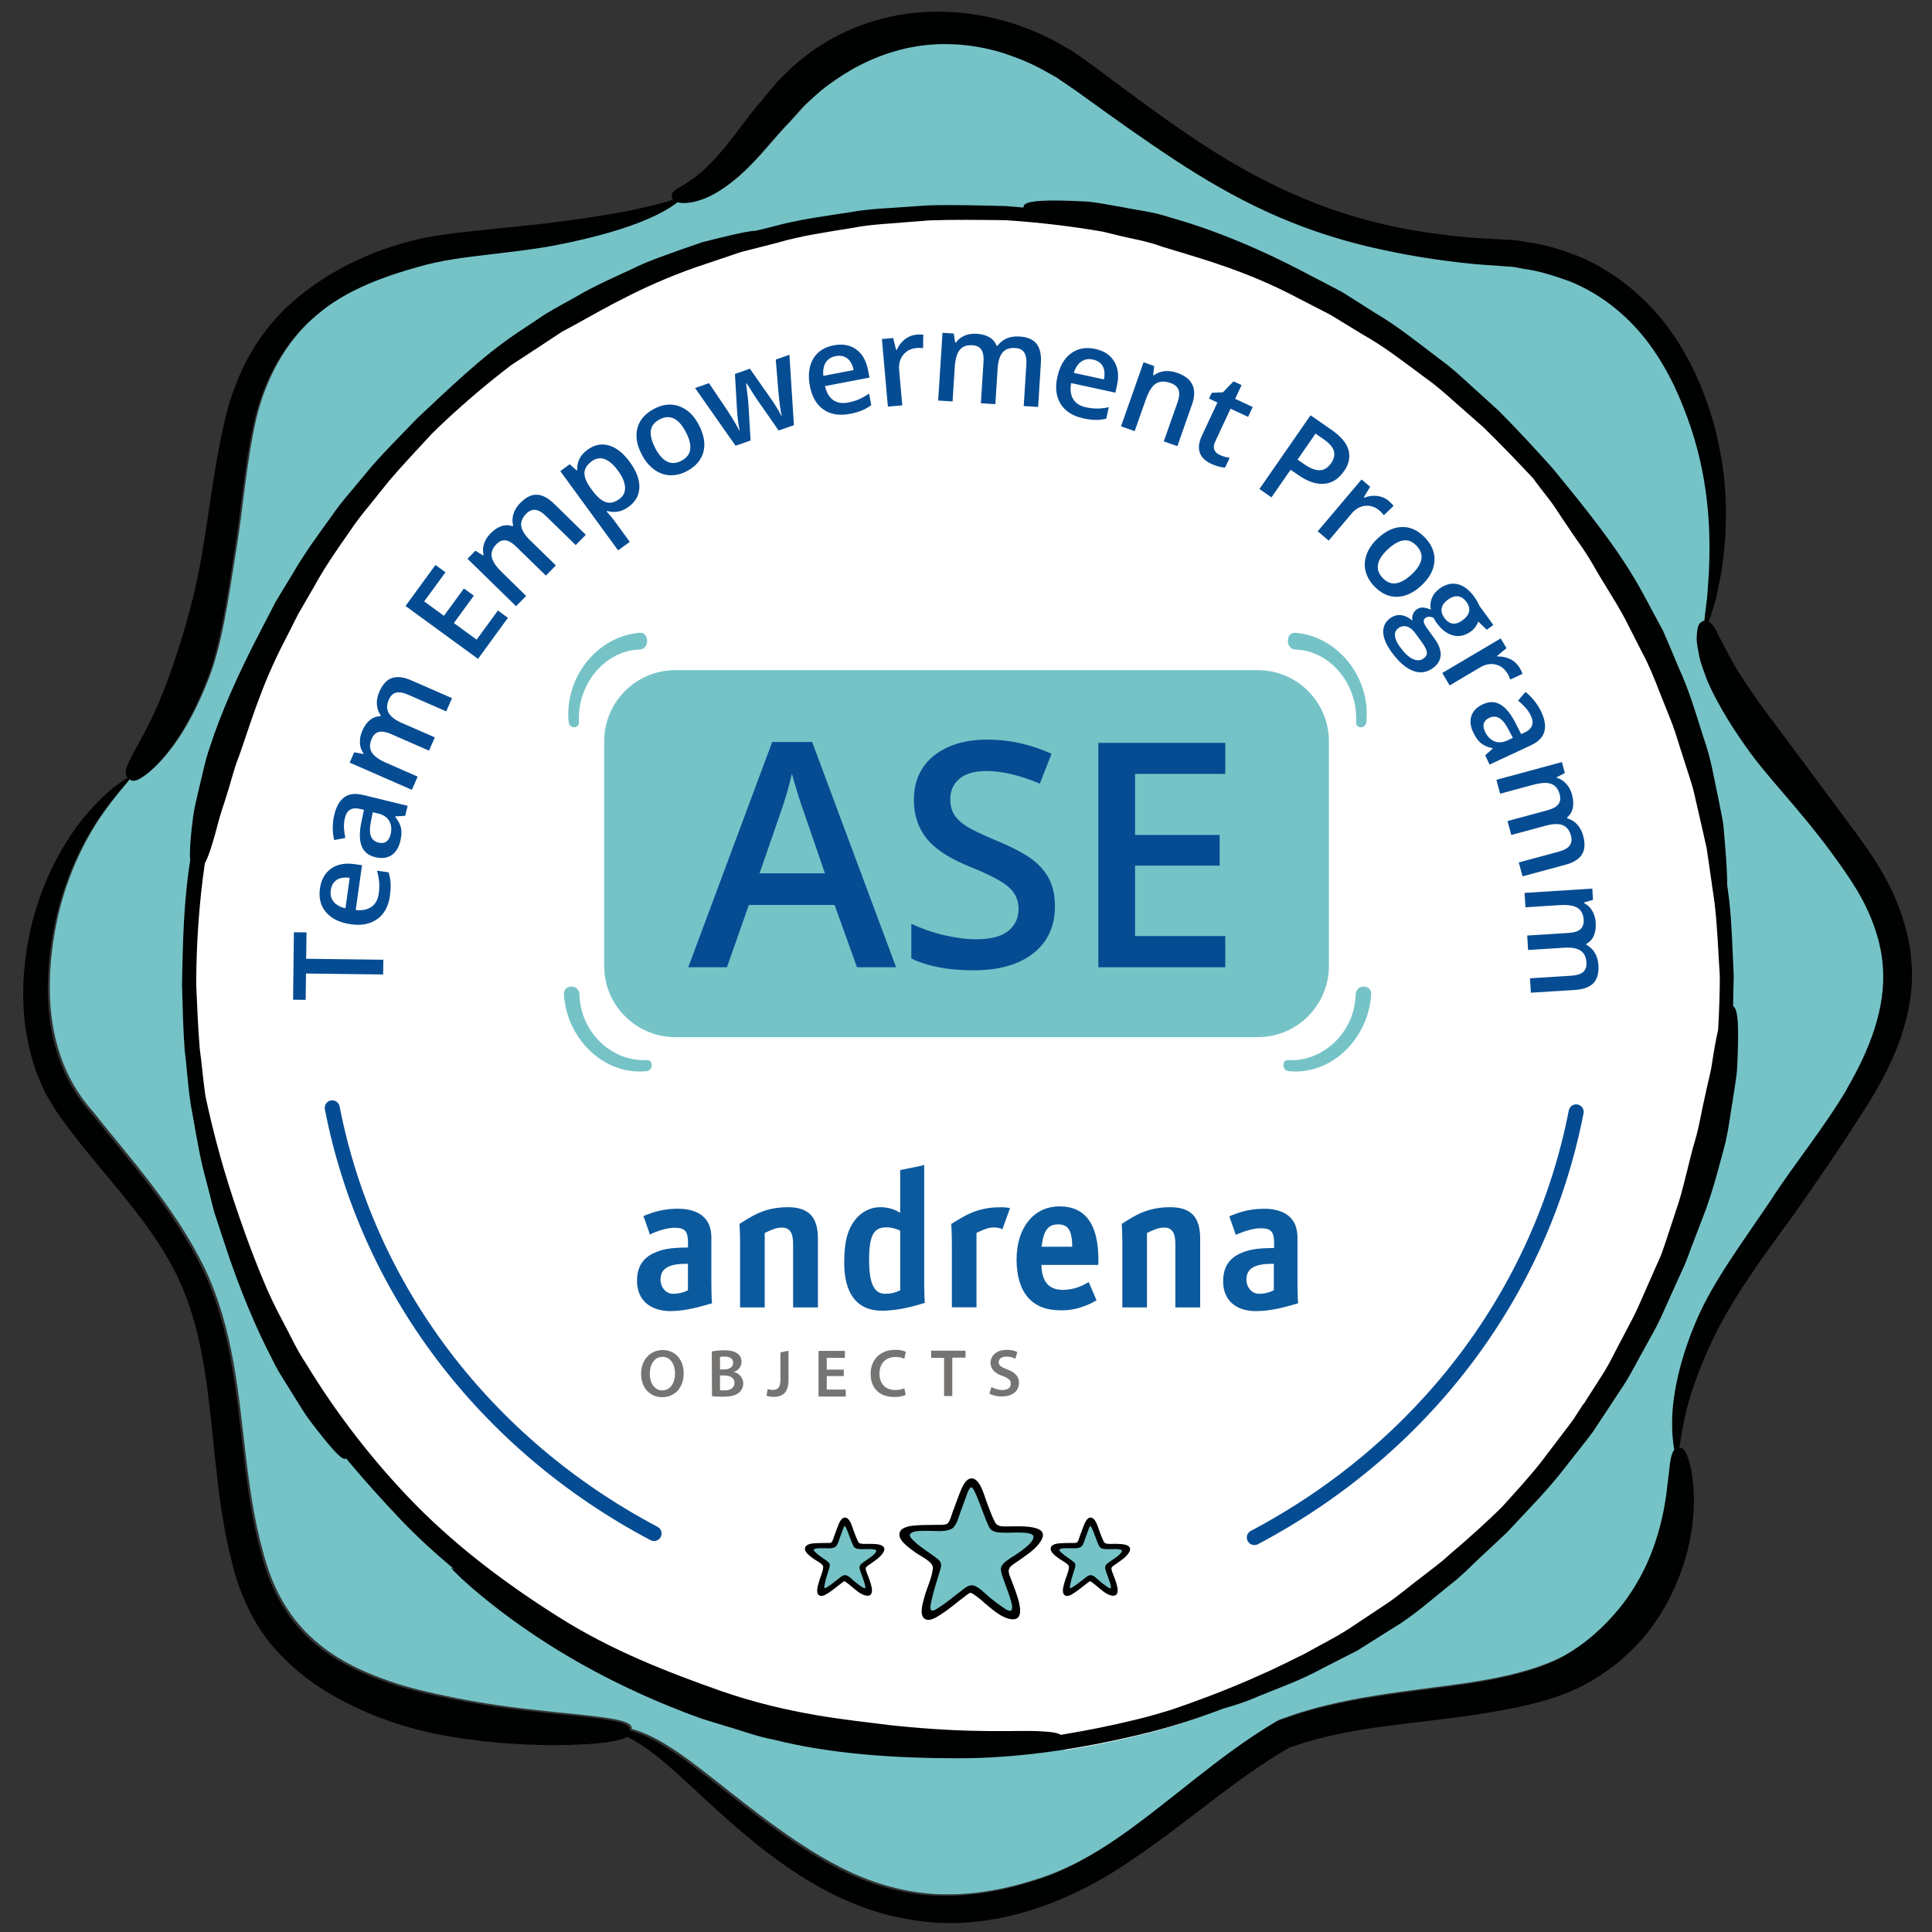 <?xml version="1.0" encoding="UTF-8" standalone="no"?>
<!-- Created with Inkscape (http://www.inkscape.org/) -->

<svg
   width="80mm"
   height="80mm"
   viewBox="0 0 80 80"
   version="1.1"
   id="svg1"
   xml:space="preserve"
   sodipodi:docname="andrena_Badge_Logo_ASE.-zg.svg"
   inkscape:version="1.4.2 (f4327f4, 2025-05-13)"
   xmlns:inkscape="http://www.inkscape.org/namespaces/inkscape"
   xmlns:sodipodi="http://sodipodi.sourceforge.net/DTD/sodipodi-0.dtd"
   xmlns="http://www.w3.org/2000/svg"
   xmlns:svg="http://www.w3.org/2000/svg"><rect x="0" y="0" width="80" height="80" fill="#333333" stroke="none"/><sodipodi:namedview
     id="namedview1"
     pagecolor="#ffffff"
     bordercolor="#000000"
     borderopacity="0.25"
     inkscape:showpageshadow="2"
     inkscape:pageopacity="0.0"
     inkscape:pagecheckerboard="0"
     inkscape:deskcolor="#d1d1d1"
     inkscape:document-units="mm"
     inkscape:zoom="1.4274173"
     inkscape:cx="397.22092"
     inkscape:cy="164.98329"
     inkscape:window-width="2560"
     inkscape:window-height="1351"
     inkscape:window-x="-9"
     inkscape:window-y="-9"
     inkscape:window-maximized="1"
     inkscape:current-layer="layer1" /><defs
     id="defs1"><style
       id="style1">.cls-1{fill:#010101;}.cls-2{fill:#fff;}.cls-3,.cls-4{fill:none;}.cls-5{fill:#000101;}.cls-6{clip-path:url(#clippath-1);}.cls-7{fill:#75c3c7;}.cls-8{clip-path:url(#clippath-3);}.cls-9{fill:#054c93;}.cls-10{clip-path:url(#clippath-2);}.cls-11{fill:#757473;}.cls-4{stroke:#010101;stroke-miterlimit:10;stroke-width:.15px;}.cls-12{fill:#0c5a9e;}.cls-13{clip-path:url(#clippath);}</style><clipPath
       id="clippath"><rect
         class="cls-3"
         width="688.49"
         height="486.81"
         id="rect1"
         x="0"
         y="0" /></clipPath><clipPath
       id="clippath-1"><rect
         class="cls-3"
         width="688.49"
         height="486.81"
         id="rect2"
         x="0"
         y="0" /></clipPath><clipPath
       id="clippath-2"><rect
         class="cls-3"
         width="688.49"
         height="486.81"
         id="rect3"
         x="0"
         y="0" /></clipPath><clipPath
       id="clippath-3"><rect
         class="cls-3"
         width="688.49"
         height="486.81"
         id="rect4"
         x="0"
         y="0" /></clipPath><clipPath
       id="clippath-0"><rect
         class="cls-3"
         width="688.88"
         height="487.09"
         id="rect1-1"
         x="0"
         y="0" /></clipPath><clipPath
       id="clippath-1-4"><rect
         class="cls-3"
         width="688.88"
         height="487.09"
         id="rect2-6"
         x="0"
         y="0" /></clipPath><clipPath
       id="clippath-2-0"><rect
         class="cls-3"
         width="688.88"
         height="487.09"
         id="rect3-7"
         x="0"
         y="0" /></clipPath><clipPath
       id="clippath-6"><rect
         class="cls-21"
         width="491.58"
         height="347.58"
         id="rect1-4"
         x="0"
         y="0" /></clipPath><clipPath
       id="clippath-1-0"><rect
         class="cls-21"
         width="491.58"
         height="347.58"
         id="rect2-61"
         x="0"
         y="0" /></clipPath><clipPath
       id="clippath-2-8"><rect
         class="cls-21"
         width="491.58"
         height="347.58"
         id="rect3-9"
         x="0"
         y="0" /></clipPath><clipPath
       id="clippath-08"><rect
         class="cls-4"
         width="690.65"
         height="488.34"
         id="rect1-7"
         x="0"
         y="0" /></clipPath><clipPath
       id="clippath-1-7"><rect
         class="cls-4"
         width="690.65"
         height="488.34"
         id="rect2-8"
         x="0"
         y="0" /></clipPath><clipPath
       id="clippath-2-3"><rect
         class="cls-4"
         width="690.65"
         height="488.34"
         id="rect3-8"
         x="0"
         y="0" /></clipPath><clipPath
       clipPathUnits="userSpaceOnUse"
       id="clipPath3"><path
         d="M 0,0 H 841.89 V 595.276 H 0 Z"
         transform="translate(-595.218,-276.579)"
         id="path3" /></clipPath><clipPath
       clipPathUnits="userSpaceOnUse"
       id="clipPath12"><path
         d="M 0,0 H 841.89 V 595.276 H 0 Z"
         transform="translate(-415.099,-217.815)"
         id="path12" /></clipPath><clipPath
       clipPathUnits="userSpaceOnUse"
       id="clipPath15"><path
         d="M 0,0 H 841.89 V 595.276 H 0 Z"
         transform="translate(-431.522,-219.306)"
         id="path15" /></clipPath><clipPath
       clipPathUnits="userSpaceOnUse"
       id="clipPath50"><path
         d="M 0,0 H 841.89 V 595.276 H 0 Z"
         transform="translate(-367.296,-195.357)"
         id="path50" /></clipPath><clipPath
       id="clippath-4"><rect
         class="cls-3"
         width="634.01"
         height="448.29"
         id="rect1-9"
         x="0"
         y="0" /></clipPath><clipPath
       id="clippath-1-6"><rect
         class="cls-3"
         width="634.01"
         height="448.29"
         id="rect2-5"
         x="0"
         y="0" /></clipPath><clipPath
       id="clippath-2-1"><rect
         class="cls-3"
         width="634.01"
         height="448.29"
         id="rect3-0"
         x="0"
         y="0" /></clipPath></defs><g
     inkscape:label="Ebene 1"
     inkscape:groupmode="layer"
     id="layer1"><g
       id="g53"
       transform="matrix(0.288,0,0,0.288,-52.529,-24.103)"><g
         class="cls-12"
         clip-path="url(#clippath-4)"
         id="g9"><path
           class="cls-7"
           d="m 448.24,240 c -3.32,5.66 -7.64,10.85 -11.04,16.14 -4.02,5.96 -8.15,11.49 -10.52,16.94 -2.42,5.56 -3.49,10.66 -3.58,14.25 -0.06,2.11 0.11,3.66 0.3,4.59 -0.31,0.34 -0.58,1.13 -0.75,3.11 -0.24,1.58 -0.34,3.93 -1.15,7.29 -0.84,3.3 -2.28,7.76 -6.02,12.42 -2.02,2.43 -4.64,5 -8.18,6.98 -3.46,1.86 -8.33,3.08 -13.69,3.88 -4.16,0.62 -8.61,1.1 -13.27,1.84 -2.32,0.36 -4.7,0.81 -7.09,1.39 -1.2,0.28 -2.4,0.61 -3.6,0.98 -0.6,0.17 -1.2,0.38 -1.79,0.59 -0.61,0.26 -1.11,0.28 -2.03,0.82 -8.09,4.8 -14.93,11.32 -22.42,16.51 -3.83,2.66 -7.82,4.87 -12.09,6.18 -4.25,1.38 -8.59,2.18 -12.82,2.14 -4.85,0.02 -9.45,-1.22 -13.51,-3.04 -4.06,-1.87 -7.62,-4.22 -10.85,-6.53 -6.6,-4.73 -11.81,-9.49 -16.16,-12.06 -1.83,-1.12 -3.46,-1.81 -4.75,-2.14 0,-0.51 -0.18,-1.06 -3.25,-1.54 -1.61,-0.27 -4.02,-0.53 -7.6,-0.87 -3.56,-0.4 -8.32,-0.83 -14.45,-2.05 -3.26,-0.67 -6.96,-1.41 -10.87,-2.9 -3.89,-1.46 -8.13,-3.62 -11.45,-7.4 -2.55,-2.91 -4.3,-6.43 -5.42,-10.8 -1.19,-4.25 -1.87,-8.86 -2.44,-13.62 -1.06,-8.79 -1.76,-18.44 -5.97,-27.16 -4.3,-8.78 -10.74,-15.77 -16.08,-22.51 -6.53,-7.33 -6.75,-16.99 -5.64,-24.44 1.13,-7.8 4.15,-13.91 6.77,-17.8 2.18,-3.19 3.97,-5.01 4.43,-5.71 0.38,0.33 0.86,0.58 2.6,-0.8 1.75,-1.49 5.33,-5.01 8.67,-13.74 1.76,-4.66 2.68,-10.83 3.86,-18.37 0.95,-5.75 1.4,-12.2 2.8,-18.46 1.32,-5.72 4.16,-11.23 8.7,-15.09 4.6,-4.02 10.59,-6.02 16.23,-7.52 3.19,-0.8 6.53,-1.14 9.65,-1.52 3.14,-0.37 6.12,-0.72 8.85,-1.25 5.59,-1.08 10.24,-2.44 13.37,-3.84 2.07,-0.9 3.42,-1.78 4.08,-2.34 0.57,0.16 1.61,0.26 3.32,-0.31 1.94,-0.61 4.54,-2.26 7.41,-5.28 1.43,-1.47 2.97,-3.39 4.63,-5.19 l 0.3,-0.3 0.15,-0.15 0.37,-0.41 c 0.22,-0.24 0.44,-0.48 0.66,-0.73 0.45,-0.49 0.89,-1.03 1.4,-1.53 1.05,-0.96 2.13,-2.03 3.46,-2.95 2.75,-2.03 6.17,-3.98 10.46,-5.08 4.26,-1.1 9.43,-1.16 14.78,0.52 2.03,0.68 4.09,1.5 6.05,2.63 l 1.49,0.83 1.43,0.97 c 0.95,0.63 1.95,1.35 2.98,2.1 4.07,2.94 8.28,5.95 12.73,8.87 4.13,2.71 8.51,5.27 13.15,7.4 4.64,2.13 9.52,3.8 14.47,4.98 5.06,1.2 10.16,2.03 15.2,2.52 1.25,0.12 2.49,0.19 3.73,0.28 l 1.85,0.13 c 0.59,0.07 1.14,0.2 1.7,0.3 2.27,0.29 4.43,1.04 6.55,1.77 4.79,1.92 8.72,5.28 11.52,9.1 2.82,3.83 4.62,8.03 5.96,11.99 2.73,8.18 2.82,15.67 2.58,20.81 -0.09,1.3 -0.17,2.46 -0.24,3.47 -0.12,1.01 -0.23,1.87 -0.32,2.57 -0.04,0.37 -0.07,0.68 -0.09,0.96 -0.52,0.06 -1.09,0.12 -1.11,2.7 0.05,0.64 0.19,1.41 0.39,2.4 0.21,0.97 0.63,2.06 1.12,3.38 1.09,2.56 2.88,5.76 5.63,9.63 2.9,4.17 7.43,8.65 12.06,14.9 1.75,2.4 3.57,4.92 4.96,7.64 1.35,2.75 2.39,5.78 2.61,8.96 0.48,5.96 -1.93,12.05 -5.15,17.57"
           id="path3-9"
           style="fill:#75c3c7" /><path
           class="cls-2"
           d="m 411.67,286.84 -1.42,2.22 c -0.5,0.72 -1.06,1.41 -1.58,2.12 -1.07,1.41 -2.14,2.83 -3.22,4.25 -1.78,2.27 -3.75,4.41 -5.68,6.57 -2.05,2.02 -4.53,4.33 -7.68,7 -1.2,1.15 -2.65,2.17 -4.13,3.34 -1.5,1.14 -3.02,2.46 -4.77,3.67 -1.77,1.18 -3.64,2.44 -5.62,3.76 -1.99,1.31 -4.25,2.42 -6.56,3.73 -1.66,0.84 -3.37,1.68 -5.13,2.51 -0.87,0.38 -1.72,0.75 -2.54,1.14 -4.33,1.89 -8.24,3.34 -11.45,4.44 -1.75,0.55 -3.52,1.07 -5.34,1.51 -3.56,0.88 -7.22,1.62 -10.92,2.22 -0.35,-0.24 -1.13,-0.44 -2.98,-0.52 -3.13,-0.22 -9.35,0.42 -21.58,-0.87 -6.48,-0.82 -14.86,-1.55 -24.84,-5.03 -7.58,-2.69 -15.94,-5.92 -23.73,-10.92 -7.23,-4.6 -14.39,-9.96 -20.56,-16.25 -6.29,-6.44 -11.72,-13.57 -16.05,-20.78 -1.35,-2 -2.3,-4.19 -3.4,-6.23 -1.09,-2.05 -2.07,-4.1 -2.89,-6.15 -1.7,-4.08 -3.07,-8.03 -4.29,-11.7 -1.91,-5.79 -3.18,-10.98 -4.07,-15.17 -0.32,-2.24 -0.49,-4.53 -0.81,-6.81 -0.27,-3.13 -0.38,-6.29 -0.52,-9.43 0.01,-6.1 0.44,-12.13 1.26,-17.8 0.14,-0.27 0.29,-0.6 0.46,-1.04 0.41,-1.06 0.9,-2.65 1.5,-5.05 0.31,-1.2 0.81,-2.56 1.28,-4.17 0.54,-1.59 0.92,-3.48 1.74,-5.52 1.56,-4.39 3.15,-10.16 6.62,-16.83 0.65,-1.28 1.31,-2.6 1.99,-3.94 0.75,-1.3 1.52,-2.63 2.29,-3.98 1.48,-2.75 3.31,-5.41 5.19,-8.1 0.84,-1.28 1.77,-2.5 2.76,-3.69 0.96,-1.21 1.93,-2.43 2.9,-3.65 2,-2.39 4.17,-4.66 6.27,-6.97 3.7,-3.66 7.61,-7.02 11.53,-10.04 0.98,-0.66 2.06,-1.34 3.28,-2.16 0.83,-0.55 1.72,-1.14 2.67,-1.77 0.48,-0.31 0.97,-0.64 1.48,-0.98 0.54,-0.29 1.09,-0.59 1.66,-0.9 4.83,-2.69 10.93,-6.3 19.39,-9.08 1.61,-0.55 3.26,-1.11 4.95,-1.69 1.73,-0.44 3.49,-0.89 5.27,-1.35 3.55,-1.06 7.34,-1.58 11.17,-2.22 1.78,-0.35 3.6,-0.49 5.42,-0.62 1.83,-0.15 3.67,-0.29 5.51,-0.44 3.69,-0.14 7.42,-0.07 11.11,-0.04 4.83,0.32 9.59,0.89 14.21,1.69 0.64,0.16 1.28,0.33 2,0.49 1.9,0.52 4.15,0.8 6.57,1.7 5.22,1.63 12.04,3.39 19.85,7.58 1.5,0.78 3.04,1.58 4.61,2.4 1.51,0.93 3.05,1.88 4.62,2.84 3.22,1.81 6.21,4.17 9.32,6.49 1.48,1.04 2.82,2.26 4.19,3.48 1.37,1.21 2.75,2.43 4.13,3.66 2.46,2.41 4.85,4.92 7.2,7.44 0.6,0.83 1.34,1.8 2.25,2.98 0.89,1.11 1.72,2.56 2.83,4.14 1.04,1.63 2.41,3.37 3.65,5.57 1.3,2.36 3.03,4.89 4.66,7.93 0.78,1.54 1.61,3.18 2.48,4.91 0.93,1.71 1.7,3.6 2.46,5.62 0.61,1.54 1.24,3.11 1.88,4.72 0.61,1.62 1.08,3.33 1.64,5.03 0.51,1.72 1.16,3.44 1.59,5.24 0.41,1.8 0.83,3.63 1.25,5.47 l 0.58,2.58 0.39,2.64 c 0.25,1.76 0.51,3.54 0.76,5.32 0.42,3.57 0.53,7.19 0.77,10.78 0,2.64 -0.1,5.26 -0.25,7.86 -0.27,1.19 -0.56,2.78 -0.9,4.9 -0.19,1.41 -0.66,3.01 -1.03,4.89 -0.45,1.87 -0.74,4.06 -1.44,6.47 -0.77,2.57 -1.34,5.56 -2.32,8.86 -0.54,1.64 -1.1,3.37 -1.7,5.2 -0.31,0.91 -0.6,1.87 -0.97,2.81 -0.41,0.93 -0.83,1.89 -1.26,2.87 -0.66,1.51 -1.33,3.05 -2.02,4.63 -0.7,1.57 -1.58,3.09 -2.38,4.69 -0.85,1.57 -1.61,3.23 -2.56,4.8 -0.98,1.55 -1.98,3.13 -2.98,4.71"
           id="path4"
           style="fill:#ffffff" /><path
           class="cls-5"
           d="m 447.96,240.23 c -3.32,5.66 -7.64,10.85 -11.04,16.14 -4.02,5.96 -8.15,11.49 -10.52,16.94 -2.42,5.56 -3.49,10.66 -3.58,14.24 -0.06,2.11 0.11,3.66 0.3,4.59 -0.31,0.33 -0.58,1.13 -0.75,3.11 -0.24,1.58 -0.34,3.93 -1.15,7.29 -0.84,3.3 -2.28,7.76 -6.02,12.42 -2.02,2.43 -4.64,5 -8.18,6.98 -3.46,1.86 -8.33,3.08 -13.69,3.88 -4.16,0.62 -8.61,1.1 -13.27,1.84 -2.32,0.36 -4.7,0.81 -7.09,1.39 -1.2,0.28 -2.4,0.61 -3.6,0.98 -0.6,0.17 -1.2,0.38 -1.79,0.59 -0.61,0.26 -1.12,0.28 -2.03,0.82 -8.09,4.8 -14.93,11.32 -22.42,16.51 -3.83,2.65 -7.82,4.87 -12.09,6.18 -4.25,1.38 -8.59,2.18 -12.82,2.14 -4.85,0.02 -9.45,-1.22 -13.51,-3.04 -4.06,-1.87 -7.62,-4.22 -10.85,-6.53 -6.6,-4.73 -11.81,-9.48 -16.16,-12.06 -1.83,-1.12 -3.46,-1.81 -4.75,-2.14 0,-0.51 -0.18,-1.06 -3.25,-1.54 -1.61,-0.27 -4.02,-0.53 -7.6,-0.87 -3.56,-0.4 -8.32,-0.83 -14.45,-2.05 -3.26,-0.67 -6.96,-1.41 -10.87,-2.9 -3.89,-1.46 -8.13,-3.62 -11.45,-7.4 -2.55,-2.91 -4.3,-6.43 -5.42,-10.8 -1.19,-4.25 -1.87,-8.86 -2.44,-13.62 -1.07,-8.79 -1.76,-18.44 -5.97,-27.16 -4.3,-8.78 -10.74,-15.77 -16.08,-22.51 -6.54,-7.33 -6.75,-16.99 -5.64,-24.44 1.13,-7.8 4.15,-13.92 6.77,-17.8 2.18,-3.2 3.97,-5.01 4.43,-5.71 0.38,0.32 0.86,0.58 2.6,-0.8 1.75,-1.49 5.33,-5.01 8.67,-13.74 1.76,-4.66 2.68,-10.83 3.86,-18.38 0.95,-5.75 1.4,-12.2 2.8,-18.46 1.32,-5.72 4.16,-11.23 8.69,-15.09 4.6,-4.02 10.59,-6.02 16.23,-7.52 3.19,-0.8 6.53,-1.14 9.65,-1.52 3.14,-0.37 6.12,-0.72 8.85,-1.25 5.59,-1.08 10.24,-2.44 13.37,-3.84 2.07,-0.9 3.42,-1.78 4.07,-2.34 0.57,0.16 1.61,0.26 3.32,-0.31 1.94,-0.61 4.54,-2.26 7.41,-5.28 1.43,-1.47 2.97,-3.4 4.63,-5.19 l 0.3,-0.3 0.15,-0.16 0.37,-0.41 c 0.22,-0.24 0.44,-0.48 0.66,-0.73 0.45,-0.49 0.89,-1.03 1.4,-1.53 1.05,-0.96 2.13,-2.03 3.46,-2.95 2.75,-2.03 6.17,-3.98 10.46,-5.08 4.26,-1.1 9.43,-1.16 14.78,0.52 2.03,0.68 4.09,1.5 6.05,2.63 l 1.49,0.83 1.43,0.97 c 0.95,0.63 1.95,1.35 2.98,2.1 4.07,2.94 8.28,5.95 12.73,8.87 4.13,2.71 8.51,5.27 13.15,7.4 4.64,2.13 9.52,3.8 14.47,4.98 5.06,1.2 10.16,2.03 15.2,2.52 1.25,0.12 2.49,0.19 3.73,0.28 l 1.85,0.13 c 0.59,0.07 1.14,0.2 1.7,0.3 2.27,0.29 4.43,1.03 6.55,1.77 4.79,1.92 8.72,5.28 11.52,9.1 2.82,3.83 4.62,8.03 5.95,11.99 2.73,8.18 2.83,15.67 2.58,20.81 -0.09,1.3 -0.17,2.46 -0.24,3.47 -0.13,1.01 -0.23,1.87 -0.32,2.57 -0.04,0.37 -0.07,0.69 -0.09,0.96 -0.52,0.06 -1.09,0.12 -1.11,2.7 0.05,0.64 0.19,1.41 0.39,2.4 0.21,0.97 0.63,2.06 1.12,3.38 1.09,2.56 2.88,5.76 5.63,9.63 2.9,4.17 7.43,8.65 12.06,14.9 1.75,2.4 3.57,4.92 4.96,7.64 1.35,2.75 2.39,5.77 2.61,8.96 0.48,5.96 -1.93,12.05 -5.15,17.57 m 9.29,-17.79 c -0.2,-3.8 -1.33,-7.39 -2.8,-10.6 -1.53,-3.21 -3.42,-5.92 -5.25,-8.42 -4.73,-6.36 -8.48,-11.4 -11.43,-15.38 -2.76,-3.61 -4.61,-6.37 -5.88,-8.48 -1.23,-2.12 -1.89,-3.57 -2.44,-4.54 -0.55,-1.28 -1,-1.74 -1.39,-1.88 0.09,-0.24 0.18,-0.51 0.28,-0.82 0.22,-0.68 0.5,-1.52 0.78,-2.52 0.21,-1.02 0.45,-2.19 0.71,-3.49 0.87,-5.23 1.42,-13.08 -1.12,-21.99 -1.26,-4.32 -3.16,-8.94 -6.26,-13.22 -3.08,-4.27 -7.49,-8.12 -12.89,-10.46 -2.38,-0.91 -4.85,-1.76 -7.5,-2.09 -0.65,-0.1 -1.32,-0.24 -1.95,-0.31 l -1.84,-0.1 c -1.23,-0.07 -2.46,-0.14 -3.7,-0.21 -4.89,-0.38 -9.83,-1.07 -14.65,-2.31 -9.48,-2.35 -18.3,-6.83 -26.24,-12.24 -4.29,-2.87 -8.4,-5.94 -12.38,-8.91 -0.98,-0.74 -1.97,-1.48 -3.06,-2.24 l -1.59,-1.11 -1.67,-0.97 c -2.21,-1.3 -4.55,-2.27 -6.88,-3.04 -6.13,-1.93 -12.12,-2.14 -17.23,-1.08 -5.13,1.05 -9.38,3.21 -12.6,5.71 -1.54,1.13 -2.78,2.42 -3.97,3.6 -0.56,0.61 -1.06,1.25 -1.56,1.84 -0.25,0.3 -0.49,0.6 -0.73,0.89 l -0.08,0.1 0.11,-0.12 -0.2,0.22 -0.39,0.44 c -1.88,2.27 -3.1,4.07 -4.31,5.56 -2.35,2.96 -4.13,4.5 -5.41,5.36 -1.27,0.88 -2.01,1.19 -2.38,1.52 -0.37,0.33 -0.37,0.61 -0.35,0.88 0.01,0.14 0.03,0.29 0.12,0.43 -0.85,0.24 -2.17,0.65 -3.95,1.05 -3.18,0.76 -7.8,1.51 -13.36,2.21 -2.72,0.34 -5.68,0.63 -8.83,0.95 -3.16,0.34 -6.46,0.61 -10.05,1.35 -6.05,1.34 -12.38,4.06 -17.71,8.46 -2.61,2.14 -4.87,4.78 -6.59,7.7 -1.73,2.92 -2.92,6.07 -3.73,9.21 -1.61,6.71 -2.3,13.02 -3.25,18.74 -1.17,7.45 -2.96,13.03 -4.4,17.32 -2.74,8.03 -5.25,11.49 -6.15,13.49 -0.88,1.73 -0.67,2.27 -0.33,2.61 -0.29,0.16 -0.75,0.45 -1.4,0.93 -1.1,0.74 -2.53,2.07 -4.18,3.91 -3.25,3.69 -7.06,9.94 -8.68,18.32 -0.78,4.08 -1.1,8.65 -0.34,13.46 0.43,2.39 1,4.86 2.1,7.24 0.27,0.59 0.52,1.2 0.83,1.79 l 1.05,1.72 c 0.7,1.2 1.46,2.1 2.22,3.16 5.31,7.08 12.02,13.54 15.8,21.72 3.66,7.93 4.24,17.14 5.2,26.04 0.52,4.81 1.12,9.62 2.32,14.24 1.03,4.54 3.17,9.28 6.24,12.69 4.01,4.54 8.74,7.2 12.99,9.05 4.28,1.87 8.25,2.87 11.75,3.5 6.57,1.13 11.52,1.27 15.22,1.32 3.7,-0.02 6.15,-0.2 7.79,-0.42 1.68,-0.24 2.5,-0.52 2.9,-0.79 1.11,0.54 2.52,1.41 4.14,2.7 3.8,2.93 8.53,8.05 15.17,13.3 3.25,2.55 7,5.12 11.4,7.19 2.21,0.99 4.57,1.88 7.07,2.51 2.51,0.58 5.13,1.02 7.83,1.07 9.44,0.26 19.1,-3.59 27.04,-9.14 7.88,-5.27 14.85,-11.65 22.41,-15.99 0.03,-0.07 0.79,-0.28 1.29,-0.46 0.54,-0.19 1.09,-0.37 1.65,-0.52 1.1,-0.33 2.22,-0.61 3.35,-0.86 2.25,-0.5 4.51,-0.89 6.77,-1.2 4.51,-0.64 9,-1.06 13.31,-1.69 5.65,-0.88 10.71,-1.78 15.3,-3.92 4.41,-2.18 7.72,-5.12 10.08,-8.11 2.19,-2.82 3.59,-5.64 4.54,-8.16 0.99,-2.53 1.43,-4.81 1.74,-6.75 0.54,-3.92 0.17,-6.54 -0.08,-8.24 -0.68,-3.14 -1.26,-3.29 -1.74,-3.25 0.15,-0.92 0.35,-2.31 0.72,-4.09 0.69,-3.33 2.24,-7.93 4.86,-13.05 2.58,-5.03 6.43,-10.38 10.69,-16.16 3.61,-5.14 7.36,-10.57 11.04,-16.46 1.77,-2.88 3.4,-5.96 4.54,-9.28 1.13,-3.31 1.81,-6.9 1.56,-10.43"
           id="path5"
           style="fill:#000101" /><path
           class="cls-5"
           d="m 410.05,285.54 -1.4,2.17 c -0.49,0.71 -1.04,1.38 -1.56,2.08 -1.06,1.38 -2.12,2.78 -3.18,4.18 -1.76,2.23 -3.71,4.33 -5.62,6.45 -2.03,1.98 -4.48,4.25 -7.59,6.87 -1.19,1.12 -2.62,2.13 -4.08,3.28 -1.49,1.11 -2.98,2.41 -4.71,3.6 -1.75,1.16 -3.6,2.39 -5.56,3.69 -1.97,1.28 -4.2,2.38 -6.49,3.66 -1.64,0.82 -3.33,1.65 -5.07,2.46 -0.86,0.37 -1.7,0.74 -2.51,1.12 -4.28,1.86 -8.15,3.28 -11.31,4.36 -1.73,0.54 -3.48,1.05 -5.28,1.48 -3.52,0.86 -7.14,1.59 -10.79,2.18 -0.35,-0.24 -1.12,-0.43 -2.95,-0.51 -3.09,-0.21 -9.24,0.42 -21.33,-0.85 -6.4,-0.81 -14.69,-1.52 -24.56,-4.94 -7.49,-2.64 -15.76,-5.81 -23.46,-10.71 -7.15,-4.51 -14.22,-9.77 -20.33,-15.95 -6.22,-6.32 -11.58,-13.32 -15.87,-20.4 -1.34,-1.96 -2.27,-4.11 -3.36,-6.11 -1.08,-2.01 -2.05,-4.02 -2.86,-6.04 -1.68,-4.01 -3.04,-7.88 -4.24,-11.48 -1.88,-5.68 -3.14,-10.77 -4.02,-14.89 -0.32,-2.2 -0.49,-4.45 -0.8,-6.68 -0.27,-3.07 -0.37,-6.18 -0.52,-9.26 0.01,-5.99 0.43,-11.9 1.24,-17.47 0.14,-0.27 0.29,-0.59 0.46,-1.02 0.4,-1.04 0.89,-2.6 1.49,-4.96 0.3,-1.18 0.8,-2.51 1.27,-4.1 0.53,-1.56 0.91,-3.41 1.72,-5.41 1.54,-4.31 3.12,-9.97 6.54,-16.52 0.64,-1.26 1.3,-2.55 1.96,-3.87 0.74,-1.28 1.5,-2.58 2.27,-3.91 1.47,-2.7 3.27,-5.31 5.13,-7.95 0.83,-1.25 1.75,-2.45 2.73,-3.62 0.95,-1.19 1.91,-2.38 2.87,-3.58 1.98,-2.34 4.13,-4.57 6.2,-6.84 3.66,-3.59 7.52,-6.89 11.4,-9.86 0.97,-0.65 2.03,-1.31 3.24,-2.12 0.82,-0.54 1.7,-1.12 2.64,-1.74 0.47,-0.31 0.96,-0.63 1.46,-0.96 0.53,-0.28 1.08,-0.58 1.64,-0.88 4.77,-2.64 10.8,-6.19 19.17,-8.91 1.59,-0.54 3.23,-1.09 4.89,-1.65 1.7,-0.43 3.45,-0.88 5.21,-1.33 3.51,-1.04 7.25,-1.55 11.05,-2.18 1.76,-0.34 3.55,-0.48 5.36,-0.61 1.81,-0.14 3.62,-0.29 5.44,-0.43 3.65,-0.13 7.33,-0.07 10.99,-0.03 4.77,0.31 9.48,0.87 14.04,1.66 0.63,0.16 1.27,0.32 1.98,0.48 1.88,0.51 4.1,0.78 6.49,1.67 5.16,1.6 11.9,3.33 19.63,7.44 1.49,0.77 3.01,1.55 4.56,2.35 1.49,0.91 3.02,1.84 4.57,2.79 3.18,1.77 6.14,4.1 9.21,6.37 1.46,1.02 2.79,2.22 4.14,3.42 1.35,1.19 2.72,2.39 4.08,3.59 2.43,2.37 4.79,4.83 7.12,7.31 0.6,0.81 1.32,1.77 2.23,2.93 0.88,1.09 1.7,2.51 2.8,4.07 1.02,1.6 2.39,3.3 3.61,5.46 1.29,2.31 2.99,4.8 4.61,7.79 0.77,1.52 1.59,3.12 2.45,4.82 0.92,1.68 1.68,3.54 2.44,5.52 0.6,1.51 1.22,3.06 1.85,4.64 0.6,1.59 1.06,3.27 1.62,4.94 0.51,1.69 1.15,3.37 1.57,5.14 0.41,1.77 0.82,3.56 1.23,5.37 l 0.57,2.54 0.38,2.59 c 0.25,1.73 0.5,3.47 0.75,5.22 0.42,3.5 0.53,7.06 0.76,10.58 0,2.59 -0.1,5.16 -0.24,7.71 -0.27,1.17 -0.56,2.72 -0.88,4.81 -0.18,1.38 -0.65,2.95 -1.02,4.8 -0.45,1.84 -0.74,3.98 -1.43,6.35 -0.76,2.52 -1.33,5.46 -2.29,8.69 -0.53,1.61 -1.09,3.31 -1.68,5.11 -0.31,0.89 -0.59,1.83 -0.96,2.76 -0.41,0.91 -0.82,1.85 -1.25,2.82 -0.65,1.48 -1.32,3 -2,4.55 -0.69,1.55 -1.56,3.04 -2.35,4.6 -0.84,1.54 -1.59,3.17 -2.53,4.71 -0.97,1.52 -1.96,3.07 -2.95,4.62 m 22.18,-54.64 c -0.1,-1.88 -0.38,-2.4 -0.69,-2.56 0.04,-1.46 0.07,-2.93 0.09,-4.4 -0.18,-3.59 -0.25,-7.21 -0.64,-10.79 -0.1,-0.75 -0.2,-1.49 -0.3,-2.24 0.02,-0.92 -0.07,-2.81 -0.28,-5.51 -0.08,-0.98 -0.18,-2.06 -0.28,-3.24 -0.19,-1.16 -0.46,-2.41 -0.72,-3.74 -0.58,-2.66 -1.03,-5.72 -2.17,-8.85 -0.99,-3.11 -1.96,-6.53 -3.53,-9.93 -0.73,-1.72 -1.45,-3.51 -2.26,-5.31 -0.93,-1.73 -1.88,-3.51 -2.85,-5.31 -3.41,-6.31 -8.23,-12.2 -13.06,-18.09 -2.49,-2.77 -5.05,-5.54 -7.68,-8.19 -1.38,-1.26 -2.76,-2.51 -4.14,-3.76 -1.37,-1.25 -2.72,-2.51 -4.21,-3.57 -3.14,-2.37 -6.14,-4.82 -9.38,-6.72 -1.58,-1 -3.14,-1.99 -4.66,-2.95 -1.58,-0.87 -3.17,-1.66 -4.7,-2.47 -7.96,-4.24 -14.7,-6.81 -20.16,-8.34 -2.52,-0.85 -4.86,-1.06 -6.85,-1.48 -2.01,-0.33 -3.71,-0.7 -5.2,-0.81 -2.99,-0.16 -4.99,-0.18 -6.33,-0.11 -2.54,0.13 -2.69,0.56 -2.72,0.97 -0.83,-0.07 -1.66,-0.15 -2.49,-0.21 -3.71,-0.09 -7.46,-0.2 -11.18,-0.1 -1.86,0.13 -3.71,0.26 -5.55,0.38 -1.84,0.11 -3.68,0.24 -5.47,0.57 -3.87,0.6 -7.69,1.08 -11.29,2.09 -0.88,0.21 -1.72,0.42 -2.58,0.63 -0.41,-0.06 -2.2,0.29 -5.04,0.98 -0.81,0.2 -1.7,0.43 -2.66,0.67 -0.94,0.33 -1.96,0.68 -3.04,1.06 -2.15,0.79 -4.64,1.58 -7.15,2.85 -2.5,1.16 -5.25,2.35 -7.97,3.96 -1.38,0.77 -2.82,1.54 -4.24,2.39 -1.38,0.92 -2.8,1.86 -4.23,2.82 -5.02,3.38 -9.62,7.86 -14.32,12.26 -2.18,2.27 -4.43,4.52 -6.52,6.89 -1.01,1.21 -2.02,2.42 -3.02,3.63 -1.02,1.19 -1.99,2.41 -2.86,3.69 -1.95,2.69 -3.87,5.33 -5.45,8.08 -0.82,1.35 -1.63,2.68 -2.42,3.98 -0.7,1.35 -1.39,2.68 -2.06,3.97 -3.53,6.74 -5.92,12.31 -7.39,16.86 -0.76,2.1 -1.08,4.05 -1.52,5.71 -0.37,1.67 -0.76,3.09 -0.92,4.34 -0.33,2.5 -0.46,4.19 -0.47,5.32 0,0.44 0.01,0.78 0.04,1.07 -0.93,5.69 -1.07,11.77 -1.18,17.88 0.09,3.14 0.16,6.3 0.39,9.43 0.39,3.11 0.52,6.25 1.14,9.27 0.58,3.26 1.1,6.46 1.96,9.49 0.39,1.52 0.77,3.02 1.15,4.49 0.47,1.44 0.94,2.85 1.39,4.23 2.34,7.2 4.76,12.72 6.95,16.93 0.95,2.01 2.11,3.59 2.97,5.06 0.92,1.44 1.64,2.7 2.4,3.7 1.52,2 2.57,3.29 3.32,4.13 1.36,1.52 1.69,1.5 1.92,1.35 2.51,3.03 5.19,6 7.94,8.89 2.43,2.54 5.04,4.89 7.73,7.15 -0.31,-0.21 -0.49,-0.31 -0.52,-0.28 -0.04,0.05 0.42,0.53 1.33,1.39 0.91,0.86 2.29,2.07 4.11,3.52 3.63,2.91 9.08,6.77 16.11,10.44 3.44,1.79 7.26,3.56 11.4,5.17 1.03,0.42 2.1,0.78 3.17,1.18 1.09,0.34 2.2,0.67 3.31,1.02 2.25,0.63 4.49,1.51 6.88,1.95 8.25,2.07 17.29,2.66 26.35,2.68 8.89,0.03 17.82,-1.38 26.26,-3.39 4.17,-0.98 8.16,-2.27 11.98,-3.73 1.64,-0.47 3.35,-1 5.09,-1.78 2.92,-1.19 6.16,-2.33 9.34,-4.08 1.62,-0.82 3.27,-1.67 4.97,-2.54 1.61,-1.02 3.25,-2.06 4.93,-3.11 2.99,-1.75 5.65,-4.16 8.47,-6.41 1.44,-1.1 2.71,-2.41 4.04,-3.67 1.34,-1.25 2.68,-2.51 4.03,-3.77 2.44,-2.66 5.03,-5.23 7.31,-8.02 1.12,-1.42 2.23,-2.84 3.34,-4.24 0.55,-0.71 1.12,-1.4 1.64,-2.12 l 1.47,-2.22 c 1.05,-1.59 2.09,-3.16 3.11,-4.72 1,-1.57 1.81,-3.22 2.71,-4.8 0.85,-1.6 1.77,-3.12 2.51,-4.71 0.72,-1.59 1.42,-3.15 2.1,-4.67 0.45,-0.99 0.89,-1.96 1.32,-2.9 0.41,-0.95 0.72,-1.9 1.08,-2.82 0.7,-1.83 1.36,-3.56 1.99,-5.19 1.17,-3.29 1.93,-6.31 2.64,-8.94 0.65,-2.47 0.86,-4.72 1.21,-6.64 0.27,-1.94 0.62,-3.58 0.66,-5.03 0.15,-2.88 0.16,-4.81 0.09,-6.09"
           id="path6"
           style="fill:#000101" /><path
           class="cls-10"
           d="m 277.58,284.57 c -1.83,0 -3.01,-1.43 -3.01,-3.34 0,-2 1.27,-3.43 3.11,-3.43 1.84,0 3.01,1.43 3.01,3.31 0,2.18 -1.31,3.46 -3.11,3.46 m 1.87,-3.4 c 0,-1.25 -0.62,-2.4 -1.8,-2.4 -1.18,0 -1.83,1.12 -1.83,2.43 0,1.31 0.65,2.4 1.8,2.4 1.15,0 1.83,-1.09 1.83,-2.43"
           id="path7"
           style="fill:#757473"
           clip-path="url(#clippath-2)" /><path
           class="cls-10"
           d="m 284.73,277.99 c 0.56,-0.09 1.15,-0.16 1.74,-0.16 0.87,0 1.43,0.12 1.86,0.41 0.44,0.25 0.68,0.72 0.68,1.22 0,0.72 -0.47,1.28 -1.09,1.47 v 0.03 c 0.78,0.16 1.31,0.84 1.34,1.62 0,0.53 -0.22,1.03 -0.62,1.34 -0.47,0.41 -1.24,0.59 -2.42,0.59 -0.5,0 -0.99,-0.03 -1.46,-0.09 z m 1.18,2.59 h 0.62 c 0.84,0 1.27,-0.41 1.27,-0.94 0,-0.62 -0.47,-0.9 -1.21,-0.9 -0.22,0 -0.47,0 -0.68,0.06 z m 0,2.99 c 0.22,0.03 0.44,0.03 0.62,0.03 0.78,0 1.46,-0.28 1.46,-1.09 0,-0.75 -0.65,-1.06 -1.49,-1.06 h -0.59 z"
           id="path8"
           style="fill:#757473"
           clip-path="url(#clippath-2)" /><path
           class="cls-10"
           d="m 294.58,278.14 1.18,-0.25 v 4.24 c 0,1.81 -0.87,2.4 -2.17,2.4 -0.34,0 -0.68,-0.06 -0.99,-0.16 l 0.16,-0.97 c 0.25,0.09 0.5,0.13 0.75,0.13 0.68,0 1.09,-0.31 1.09,-1.44 v -3.96 z"
           id="path9"
           style="fill:#757473"
           clip-path="url(#clippath-2)" /></g><polygon
         class="cls-10"
         points="301.26,278.92 301.26,280.61 303.71,280.61 303.71,281.54 301.26,281.54 301.26,283.48 303.99,283.48 303.99,284.48 300.08,284.48 300.08,277.92 303.87,277.92 303.87,278.92 "
         id="polygon9"
         style="fill:#757473"
         clip-path="url(#clippath-2)" /><g
         class="cls-6"
         clip-path="url(#clippath-1)"
         id="g10"><path
           class="cls-10"
           d="m 312.6,284.26 c -0.53,0.22 -1.12,0.31 -1.71,0.28 -2.08,0 -3.32,-1.31 -3.32,-3.31 0,-2.15 1.49,-3.46 3.48,-3.46 0.53,-0.03 1.09,0.06 1.58,0.28 l -0.22,1 c -0.4,-0.19 -0.84,-0.25 -1.27,-0.25 -1.34,0 -2.3,0.84 -2.3,2.4 0,1.43 0.84,2.34 2.27,2.34 0.43,0 0.9,-0.06 1.31,-0.25 l 0.19,0.97 z"
           id="path10"
           style="fill:#757473"
           clip-path="url(#clippath-2)" /></g><polygon
         class="cls-10"
         points="316.27,278.92 316.27,277.89 321.21,277.89 321.21,278.89 319.31,278.89 319.31,284.41 318.13,284.41 318.13,278.92 "
         id="polygon10"
         style="fill:#757473"
         clip-path="url(#clippath-2)" /><g
         class="cls-9"
         clip-path="url(#clippath-2-1)"
         id="g27"><path
           class="cls-10"
           d="m 324.97,283.13 c 0.5,0.28 1.03,0.41 1.58,0.41 0.75,0 1.18,-0.34 1.18,-0.91 0,-0.5 -0.34,-0.78 -1.15,-1.09 -1.09,-0.37 -1.77,-0.97 -1.77,-1.9 0,-1.06 0.9,-1.87 2.3,-1.87 0.53,-0.03 1.09,0.09 1.55,0.31 l -0.28,0.97 c -0.4,-0.22 -0.84,-0.31 -1.31,-0.31 -0.75,0 -1.09,0.41 -1.09,0.78 0,0.5 0.37,0.75 1.24,1.06 1.12,0.44 1.68,1 1.68,1.93 0,1.06 -0.78,1.96 -2.49,1.96 -0.62,0 -1.21,-0.12 -1.77,-0.41 l 0.31,-0.94 z"
           id="path11"
           style="fill:#757473"
           clip-path="url(#clippath-2)" /><path
           class="cls-11"
           d="m 334.54,259.73 c -1.49,0 -2.11,0.9 -2.39,3.21 h 4.41 c -0.03,-2.34 -0.59,-3.21 -2.02,-3.21 m -24.77,0.43 c -1.77,0 -2.42,1.22 -2.42,4.65 0,3.43 0.71,4.9 2.33,4.9 0.75,0 1.46,-0.16 2.14,-0.5 v -8.58 c -0.65,-0.31 -1.37,-0.5 -2.05,-0.47 m 55.78,5.24 h -0.28 c -2.52,0 -3.67,0.69 -3.67,2.28 0,1.09 0.78,2.03 1.8,2.03 0.75,0 1.46,-0.16 2.14,-0.5 v -3.81 z m -84.24,0 h -0.28 c -2.52,0 -3.67,0.69 -3.67,2.28 0,1.09 0.78,2.03 1.8,2.03 0.75,0 1.46,-0.16 2.14,-0.5 v -3.81 z m 69.32,-8.14 c 2.98,0 4.32,1.4 4.32,4.49 v 9.92 h -3.57 v -9.14 c 0,-1.65 -0.5,-2.34 -1.62,-2.34 -0.84,0 -1.55,0.34 -2.46,0.78 v 10.7 h -3.54 v -9.2 c 0,-0.62 -0.03,-2.03 -0.09,-2.81 1.74,-1.09 3.54,-2.4 6.96,-2.4 m -54.96,0 c 2.98,0 4.32,1.4 4.32,4.49 v 9.92 h -3.57 v -9.14 c 0,-1.65 -0.5,-2.34 -1.62,-2.34 -0.84,0 -1.55,0.34 -2.46,0.78 v 10.7 h -3.54 v -9.2 c 0,-0.62 -0.03,-2.03 -0.09,-2.81 1.77,-1.09 3.54,-2.4 6.96,-2.4 m 30.51,0 c 0.5,0 0.96,0.03 1.43,0.13 l -1.09,3.03 c -0.4,-0.19 -0.81,-0.25 -1.24,-0.25 -0.84,0 -1.55,0.34 -2.49,0.78 v 10.7 h -3.54 v -9.17 c 0,-0.62 -0.03,-2.03 -0.09,-2.81 1.8,-1.09 3.6,-2.4 7.02,-2.4 m 8.55,-0.13 c 3.73,0 5.59,2.59 5.59,7.7 0,0.03 -0.03,0.72 -0.03,0.72 h -8.17 c 0.06,2.4 1.06,3.59 3.11,3.59 1.15,-0.03 2.24,-0.31 3.23,-0.87 0.22,-0.13 0.47,-0.25 0.47,-0.25 l 1.12,2.62 c 0,0 -0.12,0.06 -0.22,0.12 -0.47,0.28 -0.96,0.5 -1.49,0.69 -1.12,0.44 -2.3,0.66 -3.51,0.62 -4.1,0 -6.28,-2.59 -6.28,-7.36 0.03,-4.55 2.49,-7.58 6.18,-7.58 m -19.46,-5.96 v 17.03 c 0,0.62 0.03,2.03 0.09,2.81 -1.12,0.31 -3.45,1.12 -6.18,1.12 -3.64,0 -5.41,-2.56 -5.41,-6.89 0,-3.06 0.5,-4.87 1.65,-6.27 0.87,-1.09 2.21,-1.75 3.6,-1.72 0.99,0 1.96,0.28 2.8,0.81 v -6.15 l 3.05,-0.62 c 0.16,-0.06 0.4,-0.13 0.4,-0.13 m 48.85,6.31 c 2.52,0 4.13,0.97 4.63,2.71 0.16,0.59 0.22,1.22 0.19,1.84 v 6.24 c 0,0.62 0.03,2.03 0.09,2.81 -1.74,0.5 -3.82,1.12 -6.06,1.12 -2.98,0 -4.72,-1.65 -4.72,-4.27 0,-1.93 0.78,-3.24 2.39,-3.99 1.27,-0.59 2.39,-0.78 4.72,-0.81 h 0.22 v -0.72 c 0,-1.62 -0.44,-2.12 -1.9,-2.12 -0.84,0 -1.83,0.22 -3.14,0.75 -0.16,0.06 -0.37,0.16 -0.47,0.19 l -0.93,-2.65 c 0.19,-0.09 0.34,-0.16 0.93,-0.37 1.31,-0.5 2.67,-0.72 4.04,-0.72 m -84.26,-0.01 c 2.52,0 4.13,0.97 4.63,2.71 0.16,0.59 0.22,1.22 0.19,1.84 v 6.24 c 0,0.62 0.03,2.03 0.09,2.81 -1.74,0.5 -3.82,1.12 -6.06,1.12 -2.98,-0.06 -4.72,-1.72 -4.72,-4.34 0,-1.93 0.78,-3.24 2.39,-3.99 1.27,-0.59 2.39,-0.78 4.72,-0.81 h 0.22 v -0.72 c 0,-1.62 -0.43,-2.12 -1.89,-2.12 -0.84,0 -1.83,0.22 -3.14,0.75 -0.12,0.09 -0.37,0.19 -0.44,0.22 l -0.93,-2.65 c 0.19,-0.09 0.34,-0.16 0.93,-0.37 1.31,-0.47 2.67,-0.69 4.01,-0.69"
           id="path12-6"
           style="fill:#0c5a9e" /><path
           class="cls-7"
           d="M 363.22,232.81 H 279.5 c -5.65,0 -10.24,-4.58 -10.24,-10.24 v -32.29 c 0,-5.65 4.58,-10.24 10.24,-10.24 h 83.72 c 5.65,0 10.24,4.58 10.24,10.24 v 32.29 c 0,5.65 -4.58,10.24 -10.24,10.24"
           id="path13"
           style="fill:#75c3c7" /><path
           class="cls-7"
           d="m 378.85,187.49 c 0.62,-6.53 -4.23,-12.34 -10.21,-12.82 -1.43,-0.11 -1.45,2.37 0,2.41 5.05,0.15 9.01,5.05 8.73,10.41 -0.05,1.04 1.39,1 1.48,0"
           id="path14"
           style="fill:#75c3c7" /><path
           class="cls-7"
           d="m 367.63,237.69 c 6.07,0.67 11.47,-4.55 11.91,-10.99 0.11,-1.54 -2.2,-1.56 -2.24,0 -0.14,5.43 -4.69,9.69 -9.67,9.4 -0.97,-0.06 -0.93,1.49 0,1.59"
           id="path15-8"
           style="fill:#75c3c7" /><path
           class="cls-7"
           d="m 264.15,187.49 c -0.62,-6.53 4.23,-12.34 10.21,-12.82 1.43,-0.11 1.45,2.37 0,2.41 -5.05,0.15 -9.01,5.05 -8.73,10.41 0.05,1.04 -1.39,1 -1.48,0"
           id="path16"
           style="fill:#75c3c7" /><path
           class="cls-7"
           d="m 275.38,237.69 c -6.07,0.67 -11.47,-4.55 -11.91,-10.99 -0.11,-1.54 2.2,-1.56 2.24,0 0.14,5.43 4.69,9.69 9.67,9.4 0.97,-0.06 0.93,1.49 0,1.59"
           id="path17"
           style="fill:#75c3c7" /><path
           class="cls-7"
           d="m 326.21,303.37 c -0.77,-0.09 -0.9,-0.29 -1.22,-0.99 -0.32,-0.68 -0.59,-1.47 -0.88,-2.22 -0.32,-0.81 -0.79,-2.85 -1.79,-3.17 -0.99,-0.32 -1.58,1.31 -1.85,1.99 -0.32,0.79 -0.59,1.63 -0.9,2.42 -0.18,0.48 -0.34,1.27 -0.75,1.63 -0.43,0.2 -1.13,0.11 -1.58,0.13 -0.84,0.02 -1.65,0 -2.49,0.07 -0.7,0.05 -2.13,0.16 -2.31,1.06 -0.18,1.02 1.42,2.03 2.08,2.53 0.66,0.5 2.44,1.27 2.37,2.1 -0.09,1.29 -0.81,2.65 -1.13,3.89 -0.18,0.7 -0.72,2.31 0,2.87 0.66,0.5 1.74,-0.25 2.28,-0.61 1.15,-0.75 2.19,-1.67 3.3,-2.49 0.45,-0.32 0.47,-0.45 0.9,-0.2 0.57,0.38 1.09,0.79 1.58,1.24 0.95,0.77 2.06,1.83 3.3,2.1 2.78,0.61 0.7,-3.91 0.36,-4.91 -0.16,-0.45 -0.52,-1.13 -0.45,-1.63 0.07,-0.5 0.77,-0.86 1.18,-1.15 1.09,-0.79 2.49,-1.63 3.17,-2.83 1.36,-2.42 -4.05,-1.74 -5.18,-1.85"
           id="path18"
           style="fill:#75c3c7" /><path
           class="cls-1"
           d="m 328.05,307.46 c -0.6,0.44 -1.61,0.94 -1.75,1.7 -0.18,0.99 2.34,5.77 1.42,6.11 -0.37,0.14 -1.22,-0.55 -1.49,-0.73 -0.6,-0.41 -1.17,-0.87 -1.72,-1.33 -0.57,-0.46 -1.47,-1.49 -2.3,-1.59 -0.64,-0.07 -1.29,0.55 -1.77,0.92 -1.03,0.76 -2,1.63 -3.1,2.3 -0.3,0.18 -0.83,0.6 -1.08,0.34 -0.25,-0.25 0.07,-1.36 0.12,-1.61 0.28,-1.29 0.71,-2.53 1.08,-3.79 0.23,-0.76 0.48,-1.33 -0.18,-1.88 -1.1,-0.92 -2.39,-1.59 -3.4,-2.57 -0.44,-0.41 -1.08,-0.99 -0.32,-1.31 0.62,-0.28 1.52,-0.21 2.16,-0.23 1.08,-0.02 2.53,0.23 3.52,-0.3 0.07,-0.05 0.12,-0.09 0.16,-0.12 0.62,-0.57 0.85,-1.68 1.13,-2.41 0.23,-0.6 0.44,-1.22 0.67,-1.82 0.12,-0.28 0.46,-1.54 0.83,-1.61 0.57,-0.12 2.14,5.33 2.76,6 0.57,0.62 1.75,0.51 2.5,0.53 0.57,0.02 3.49,-0.23 3.68,0.48 0.25,0.94 -2.3,2.5 -2.89,2.92 m -1.55,-4.31 c -0.83,-0.1 -0.97,-0.32 -1.31,-1.07 -0.34,-0.73 -0.63,-1.58 -0.95,-2.38 -0.34,-0.88 -0.85,-3.07 -1.92,-3.41 -1.07,-0.34 -1.7,1.41 -2,2.14 -0.34,0.85 -0.63,1.75 -0.97,2.6 -0.19,0.51 -0.37,1.36 -0.8,1.75 -0.46,0.22 -1.22,0.12 -1.7,0.15 -0.9,0.02 -1.78,0 -2.68,0.07 -0.76,0.05 -2.29,0.17 -2.48,1.14 -0.2,1.09 1.53,2.19 2.24,2.73 0.71,0.54 2.63,1.36 2.56,2.26 -0.1,1.39 -0.88,2.85 -1.22,4.19 -0.2,0.75 -0.78,2.48 0,3.09 0.71,0.54 1.87,-0.27 2.46,-0.66 1.24,-0.8 2.36,-1.8 3.55,-2.68 0.49,-0.34 0.51,-0.49 0.97,-0.22 0.61,0.41 1.17,0.85 1.7,1.34 1.02,0.83 2.22,1.97 3.55,2.26 2.99,0.66 0.75,-4.21 0.39,-5.28 -0.17,-0.49 -0.56,-1.22 -0.49,-1.75 0.07,-0.54 0.83,-0.92 1.27,-1.24 1.17,-0.85 2.68,-1.75 3.41,-3.04 1.46,-2.6 -4.36,-1.87 -5.57,-2"
           id="path19"
           style="fill:#010101" /><path
           class="cls-7"
           d="m 305.96,306.03 c -0.39,-0.05 -0.46,-0.15 -0.62,-0.5 -0.16,-0.34 -0.3,-0.74 -0.45,-1.12 -0.16,-0.41 -0.4,-1.44 -0.9,-1.6 -0.5,-0.16 -0.8,0.66 -0.93,1 -0.16,0.4 -0.3,0.82 -0.46,1.22 -0.09,0.24 -0.17,0.64 -0.38,0.82 -0.22,0.1 -0.57,0.06 -0.8,0.07 -0.42,0.01 -0.83,0 -1.25,0.03 -0.35,0.02 -1.07,0.08 -1.16,0.54 -0.09,0.51 0.72,1.03 1.05,1.28 0.33,0.25 1.23,0.64 1.2,1.06 -0.05,0.65 -0.41,1.33 -0.57,1.96 -0.09,0.35 -0.36,1.16 0,1.45 0.33,0.25 0.88,-0.13 1.15,-0.31 0.58,-0.38 1.11,-0.84 1.67,-1.25 0.23,-0.16 0.24,-0.23 0.46,-0.1 0.28,0.19 0.55,0.4 0.8,0.63 0.48,0.39 1.04,0.92 1.66,1.06 1.4,0.31 0.35,-1.97 0.18,-2.47 -0.08,-0.23 -0.26,-0.57 -0.23,-0.82 0.03,-0.25 0.39,-0.43 0.59,-0.58 0.55,-0.4 1.25,-0.82 1.6,-1.42 0.68,-1.22 -2.04,-0.88 -2.61,-0.94"
           id="path20"
           style="fill:#75c3c7" /><path
           class="cls-1"
           d="m 306.95,308.11 c -0.31,0.23 -0.83,0.48 -0.9,0.87 -0.09,0.51 1.2,2.96 0.73,3.14 -0.19,0.07 -0.63,-0.28 -0.77,-0.38 -0.31,-0.21 -0.6,-0.45 -0.89,-0.69 -0.3,-0.24 -0.76,-0.77 -1.18,-0.81 -0.33,-0.04 -0.66,0.28 -0.91,0.47 -0.53,0.39 -1.03,0.84 -1.59,1.18 -0.15,0.09 -0.43,0.31 -0.56,0.18 -0.13,-0.13 0.04,-0.7 0.06,-0.83 0.14,-0.66 0.37,-1.3 0.56,-1.95 0.12,-0.39 0.25,-0.68 -0.09,-0.97 -0.57,-0.47 -1.23,-0.82 -1.75,-1.32 -0.22,-0.21 -0.56,-0.51 -0.17,-0.67 0.32,-0.14 0.78,-0.11 1.11,-0.12 0.56,-0.01 1.3,0.12 1.81,-0.15 0.04,-0.02 0.06,-0.05 0.08,-0.06 0.32,-0.3 0.44,-0.86 0.58,-1.24 0.12,-0.31 0.22,-0.63 0.34,-0.93 0.06,-0.14 0.24,-0.79 0.43,-0.83 0.29,-0.06 1.1,2.74 1.42,3.08 0.3,0.32 0.9,0.26 1.29,0.27 0.3,0.01 1.8,-0.12 1.89,0.25 0.13,0.48 -1.18,1.29 -1.49,1.5 m -0.64,-2.37 c -0.45,-0.05 -0.53,-0.17 -0.72,-0.59 -0.19,-0.4 -0.35,-0.86 -0.52,-1.3 -0.19,-0.48 -0.46,-1.67 -1.05,-1.86 -0.58,-0.19 -0.93,0.77 -1.09,1.17 -0.19,0.46 -0.34,0.96 -0.53,1.42 -0.11,0.28 -0.2,0.74 -0.44,0.96 -0.25,0.12 -0.66,0.07 -0.93,0.08 -0.49,0.01 -0.97,0 -1.46,0.04 -0.41,0.03 -1.25,0.09 -1.36,0.62 -0.11,0.6 0.84,1.2 1.22,1.49 0.39,0.29 1.43,0.74 1.4,1.24 -0.05,0.76 -0.48,1.56 -0.66,2.29 -0.11,0.41 -0.42,1.36 0,1.69 0.39,0.29 1.02,-0.15 1.34,-0.36 0.68,-0.44 1.29,-0.98 1.94,-1.46 0.27,-0.19 0.28,-0.27 0.53,-0.12 0.33,0.23 0.64,0.47 0.93,0.73 0.56,0.45 1.21,1.08 1.94,1.24 1.63,0.36 0.41,-2.3 0.21,-2.88 -0.09,-0.27 -0.3,-0.66 -0.27,-0.96 0.03,-0.3 0.45,-0.5 0.69,-0.68 0.64,-0.46 1.46,-0.96 1.86,-1.66 0.8,-1.42 -2.38,-1.02 -3.04,-1.09"
           id="path21"
           style="fill:#010101" /><path
           class="cls-4"
           d="m 306.95,308.11 c -0.31,0.23 -0.83,0.48 -0.9,0.87 -0.09,0.51 1.2,2.96 0.73,3.14 -0.19,0.07 -0.63,-0.28 -0.77,-0.38 -0.31,-0.21 -0.6,-0.45 -0.89,-0.69 -0.3,-0.24 -0.76,-0.77 -1.18,-0.81 -0.33,-0.04 -0.66,0.28 -0.91,0.47 -0.53,0.39 -1.03,0.84 -1.59,1.18 -0.15,0.09 -0.43,0.31 -0.56,0.18 -0.13,-0.13 0.04,-0.7 0.06,-0.83 0.14,-0.66 0.37,-1.3 0.56,-1.95 0.12,-0.39 0.25,-0.68 -0.09,-0.97 -0.57,-0.47 -1.23,-0.82 -1.75,-1.32 -0.22,-0.21 -0.56,-0.51 -0.17,-0.67 0.32,-0.14 0.78,-0.11 1.11,-0.12 0.56,-0.01 1.3,0.12 1.81,-0.15 0.04,-0.02 0.06,-0.05 0.08,-0.06 0.32,-0.3 0.44,-0.86 0.58,-1.24 0.12,-0.31 0.22,-0.63 0.34,-0.93 0.06,-0.14 0.24,-0.79 0.43,-0.83 0.29,-0.06 1.1,2.74 1.42,3.08 0.3,0.32 0.9,0.26 1.29,0.27 0.3,0.01 1.8,-0.12 1.89,0.25 0.13,0.48 -1.18,1.29 -1.49,1.5 z m -0.64,-2.38 c -0.45,-0.05 -0.53,-0.17 -0.72,-0.59 -0.19,-0.4 -0.35,-0.86 -0.52,-1.3 -0.19,-0.48 -0.46,-1.67 -1.05,-1.86 -0.58,-0.19 -0.93,0.77 -1.09,1.17 -0.19,0.46 -0.34,0.96 -0.53,1.42 -0.11,0.28 -0.2,0.74 -0.44,0.96 -0.25,0.12 -0.66,0.07 -0.93,0.08 -0.49,0.01 -0.97,0 -1.46,0.04 -0.41,0.03 -1.25,0.09 -1.36,0.62 -0.11,0.6 0.84,1.2 1.22,1.49 0.39,0.29 1.43,0.74 1.4,1.24 -0.05,0.76 -0.48,1.56 -0.66,2.29 -0.11,0.41 -0.42,1.36 0,1.69 0.39,0.29 1.02,-0.15 1.34,-0.36 0.68,-0.44 1.29,-0.98 1.94,-1.46 0.27,-0.19 0.28,-0.27 0.53,-0.12 0.33,0.23 0.64,0.47 0.93,0.73 0.56,0.45 1.21,1.08 1.94,1.24 1.63,0.36 0.41,-2.3 0.21,-2.88 -0.09,-0.27 -0.3,-0.66 -0.27,-0.96 0.03,-0.3 0.45,-0.5 0.69,-0.68 0.64,-0.46 1.46,-0.96 1.86,-1.66 0.8,-1.42 -2.38,-1.02 -3.04,-1.09 z"
           id="path22"
           style="fill:none;stroke:#010101;stroke-width:0.15px;stroke-miterlimit:10" /><path
           class="cls-7"
           d="m 341.28,306.03 c -0.39,-0.05 -0.46,-0.15 -0.62,-0.5 -0.16,-0.34 -0.3,-0.74 -0.45,-1.12 -0.16,-0.41 -0.4,-1.44 -0.9,-1.6 -0.5,-0.16 -0.8,0.66 -0.93,1 -0.16,0.4 -0.3,0.82 -0.46,1.22 -0.09,0.24 -0.17,0.64 -0.38,0.82 -0.22,0.1 -0.57,0.06 -0.8,0.07 -0.42,0.01 -0.83,0 -1.25,0.03 -0.35,0.02 -1.07,0.08 -1.16,0.54 -0.09,0.51 0.72,1.03 1.05,1.28 0.33,0.25 1.23,0.64 1.2,1.06 -0.05,0.65 -0.41,1.33 -0.57,1.96 -0.09,0.35 -0.36,1.16 0,1.45 0.33,0.25 0.88,-0.13 1.15,-0.31 0.58,-0.38 1.11,-0.84 1.66,-1.25 0.23,-0.16 0.24,-0.23 0.46,-0.1 0.28,0.19 0.55,0.4 0.8,0.63 0.48,0.39 1.04,0.92 1.66,1.06 1.4,0.31 0.35,-1.97 0.18,-2.47 -0.08,-0.23 -0.26,-0.57 -0.23,-0.82 0.03,-0.25 0.39,-0.43 0.59,-0.58 0.55,-0.4 1.25,-0.82 1.6,-1.42 0.68,-1.22 -2.04,-0.88 -2.61,-0.94"
           id="path23"
           style="fill:#75c3c7" /><path
           class="cls-1"
           d="m 342.26,308.11 c -0.31,0.23 -0.83,0.48 -0.9,0.87 -0.09,0.51 1.2,2.96 0.73,3.14 -0.19,0.07 -0.63,-0.28 -0.77,-0.38 -0.31,-0.21 -0.6,-0.45 -0.89,-0.69 -0.3,-0.24 -0.76,-0.77 -1.18,-0.81 -0.33,-0.04 -0.66,0.28 -0.91,0.47 -0.53,0.39 -1.03,0.84 -1.59,1.18 -0.15,0.09 -0.43,0.31 -0.56,0.18 -0.13,-0.13 0.04,-0.7 0.06,-0.83 0.14,-0.66 0.37,-1.3 0.56,-1.95 0.12,-0.39 0.25,-0.68 -0.09,-0.97 -0.57,-0.47 -1.23,-0.82 -1.75,-1.32 -0.22,-0.21 -0.56,-0.51 -0.16,-0.67 0.32,-0.14 0.78,-0.11 1.11,-0.12 0.56,-0.01 1.3,0.12 1.81,-0.15 0.04,-0.02 0.06,-0.05 0.08,-0.06 0.32,-0.3 0.44,-0.86 0.58,-1.24 0.12,-0.31 0.22,-0.63 0.34,-0.93 0.06,-0.14 0.24,-0.79 0.43,-0.83 0.3,-0.06 1.1,2.74 1.42,3.08 0.3,0.32 0.9,0.26 1.29,0.27 0.3,0.01 1.8,-0.12 1.89,0.25 0.13,0.48 -1.18,1.29 -1.49,1.5 m -0.64,-2.37 c -0.45,-0.05 -0.53,-0.17 -0.72,-0.59 -0.19,-0.4 -0.35,-0.86 -0.52,-1.3 -0.19,-0.48 -0.47,-1.67 -1.05,-1.86 -0.58,-0.19 -0.93,0.77 -1.09,1.17 -0.19,0.46 -0.35,0.96 -0.53,1.42 -0.11,0.28 -0.2,0.74 -0.44,0.96 -0.25,0.12 -0.66,0.07 -0.93,0.08 -0.49,0.01 -0.97,0 -1.46,0.04 -0.41,0.03 -1.25,0.09 -1.35,0.62 -0.11,0.6 0.84,1.2 1.22,1.49 0.39,0.29 1.43,0.74 1.4,1.24 -0.05,0.76 -0.48,1.56 -0.66,2.29 -0.11,0.41 -0.42,1.36 0,1.69 0.39,0.29 1.02,-0.15 1.34,-0.36 0.68,-0.44 1.29,-0.98 1.94,-1.46 0.27,-0.19 0.28,-0.27 0.53,-0.12 0.33,0.23 0.64,0.47 0.93,0.73 0.56,0.45 1.21,1.08 1.94,1.24 1.63,0.36 0.41,-2.3 0.21,-2.88 -0.09,-0.27 -0.3,-0.66 -0.27,-0.96 0.03,-0.3 0.45,-0.5 0.69,-0.68 0.64,-0.46 1.46,-0.96 1.86,-1.66 0.8,-1.42 -2.38,-1.02 -3.04,-1.09"
           id="path24"
           style="fill:#010101" /><path
           class="cls-4"
           d="m 342.26,308.11 c -0.31,0.23 -0.83,0.48 -0.9,0.87 -0.09,0.51 1.2,2.96 0.73,3.14 -0.19,0.07 -0.63,-0.28 -0.77,-0.38 -0.31,-0.21 -0.6,-0.45 -0.89,-0.69 -0.3,-0.24 -0.76,-0.77 -1.18,-0.81 -0.33,-0.04 -0.66,0.28 -0.91,0.47 -0.53,0.39 -1.03,0.84 -1.59,1.18 -0.15,0.09 -0.43,0.31 -0.56,0.18 -0.13,-0.13 0.04,-0.7 0.06,-0.83 0.14,-0.66 0.37,-1.3 0.56,-1.95 0.12,-0.39 0.25,-0.68 -0.09,-0.97 -0.57,-0.47 -1.23,-0.82 -1.75,-1.32 -0.22,-0.21 -0.56,-0.51 -0.16,-0.67 0.32,-0.14 0.78,-0.11 1.11,-0.12 0.56,-0.01 1.3,0.12 1.81,-0.15 0.04,-0.02 0.06,-0.05 0.08,-0.06 0.32,-0.3 0.44,-0.86 0.58,-1.24 0.12,-0.31 0.22,-0.63 0.34,-0.93 0.06,-0.14 0.24,-0.79 0.43,-0.83 0.3,-0.06 1.1,2.74 1.42,3.08 0.3,0.32 0.9,0.26 1.29,0.27 0.3,0.01 1.8,-0.12 1.89,0.25 0.13,0.48 -1.18,1.29 -1.49,1.5 z m -0.63,-2.38 c -0.45,-0.05 -0.53,-0.17 -0.72,-0.59 -0.19,-0.4 -0.35,-0.86 -0.52,-1.3 -0.19,-0.48 -0.47,-1.67 -1.05,-1.86 -0.58,-0.19 -0.93,0.77 -1.09,1.17 -0.19,0.46 -0.35,0.96 -0.53,1.42 -0.11,0.28 -0.2,0.74 -0.44,0.96 -0.25,0.12 -0.66,0.07 -0.93,0.08 -0.49,0.01 -0.97,0 -1.46,0.04 -0.41,0.03 -1.25,0.09 -1.35,0.62 -0.11,0.6 0.84,1.2 1.22,1.49 0.39,0.29 1.43,0.74 1.4,1.24 -0.05,0.76 -0.48,1.56 -0.66,2.29 -0.11,0.41 -0.42,1.36 0,1.69 0.39,0.29 1.02,-0.15 1.34,-0.36 0.68,-0.44 1.29,-0.98 1.94,-1.46 0.27,-0.19 0.28,-0.27 0.53,-0.12 0.33,0.23 0.64,0.47 0.93,0.73 0.56,0.45 1.21,1.08 1.94,1.24 1.63,0.36 0.41,-2.3 0.21,-2.88 -0.09,-0.27 -0.3,-0.66 -0.27,-0.96 0.03,-0.3 0.45,-0.5 0.69,-0.68 0.64,-0.46 1.46,-0.96 1.86,-1.66 0.8,-1.42 -2.38,-1.02 -3.04,-1.09 z"
           id="path25"
           style="fill:none;stroke:#010101;stroke-width:0.15px;stroke-miterlimit:10" /><path
           class="cls-8"
           d="m 276.64,305.24 c -0.23,0.05 -0.48,0.01 -0.71,-0.1 -24.64,-13.03 -41.71,-35.61 -46.83,-61.96 -0.11,-0.59 0.27,-1.15 0.85,-1.27 0.59,-0.11 1.15,0.27 1.27,0.85 5,25.7 21.66,47.74 45.72,60.46 0.53,0.28 0.73,0.93 0.45,1.46 -0.16,0.3 -0.44,0.5 -0.75,0.56"
           id="path26"
           style="fill:#054c93"
           clip-path="url(#clippath-3)" /><path
           class="cls-8"
           d="m 362.53,305.82 c 0.23,0.05 0.48,0.01 0.71,-0.1 24.64,-13.03 41.71,-35.61 46.83,-61.96 0.11,-0.59 -0.27,-1.15 -0.85,-1.27 -0.58,-0.12 -1.15,0.27 -1.27,0.85 -5,25.7 -21.66,47.74 -45.72,60.46 -0.53,0.28 -0.73,0.93 -0.45,1.46 0.16,0.3 0.44,0.5 0.75,0.56"
           id="path27"
           style="fill:#054c93"
           clip-path="url(#clippath-3)" /></g><path
         class="cls-8"
         d="m 305.61,222.76 -3.22,-8.96 h -12.33 l -3.15,8.96 h -5.56 l 12.07,-32.39 h 5.74 l 12.07,32.39 h -5.6 z m -4.61,-13.5 -3.02,-8.78 c -0.22,-0.59 -0.53,-1.51 -0.92,-2.78 -0.39,-1.26 -0.66,-2.19 -0.81,-2.78 -0.4,1.81 -0.98,3.79 -1.74,5.93 l -2.91,8.41 z"
         id="path28"
         style="fill:#054c93"
         clip-path="url(#clippath-3)" /><path
         class="cls-8"
         d="m 334.07,214 c 0,2.87 -1.04,5.12 -3.11,6.75 -2.07,1.63 -4.93,2.45 -8.58,2.45 -3.65,0 -6.63,-0.57 -8.96,-1.7 v -4.99 c 1.47,0.69 3.03,1.24 4.69,1.63 1.66,0.39 3.2,0.6 4.62,0.6 2.09,0 3.63,-0.4 4.62,-1.19 0.99,-0.79 1.49,-1.86 1.49,-3.2 0,-1.21 -0.46,-2.23 -1.37,-3.07 -0.91,-0.84 -2.79,-1.83 -5.65,-2.98 -2.94,-1.19 -5.02,-2.55 -6.22,-4.08 -1.21,-1.53 -1.81,-3.37 -1.81,-5.52 0,-2.69 0.96,-4.81 2.87,-6.35 1.91,-1.54 4.48,-2.32 7.7,-2.32 3.22,0 6.16,0.68 9.22,2.03 l -1.68,4.3 c -2.87,-1.21 -5.43,-1.81 -7.68,-1.81 -1.71,0 -3,0.37 -3.88,1.11 -0.88,0.74 -1.32,1.72 -1.32,2.95 0,0.84 0.18,1.56 0.53,2.15 0.35,0.59 0.93,1.16 1.74,1.69 0.81,0.53 2.27,1.23 4.37,2.1 2.37,0.99 4.1,1.91 5.21,2.76 1.1,0.85 1.91,1.82 2.43,2.89 0.51,1.07 0.77,2.34 0.77,3.79 z"
         id="path29"
         style="fill:#054c93"
         clip-path="url(#clippath-3)" /><path
         class="cls-8"
         d="M 358.56,222.76 H 340.31 V 190.5 h 18.25 v 4.46 h -12.97 v 8.78 h 12.16 v 4.41 h -12.16 v 10.13 h 12.97 z"
         id="path30"
         style="fill:#054c93"
         clip-path="url(#clippath-3)" /><path
         class="cls-8"
         d="m 237.51,221.69 -0.03,2.11 -11.09,-0.14 -0.05,3.79 -1.81,-0.02 0.12,-9.7 1.81,0.02 -0.05,3.79 11.09,0.14 z"
         id="path31"
         style="fill:#054c93"
         clip-path="url(#clippath-3)" /><path
         class="cls-8"
         d="m 238.46,212.48 c -0.21,1.5 -0.81,2.62 -1.81,3.34 -1,0.72 -2.26,0.98 -3.8,0.76 -1.58,-0.22 -2.77,-0.79 -3.56,-1.7 -0.79,-0.91 -1.09,-2.06 -0.9,-3.43 0.18,-1.28 0.71,-2.23 1.59,-2.86 0.88,-0.63 2,-0.85 3.35,-0.66 l 1.11,0.16 -0.9,6.44 c 0.94,0.1 1.7,-0.05 2.27,-0.46 0.57,-0.41 0.92,-1.04 1.04,-1.91 0.08,-0.57 0.1,-1.11 0.06,-1.62 -0.04,-0.51 -0.14,-1.06 -0.32,-1.66 l 1.67,0.23 c 0.17,0.53 0.27,1.06 0.29,1.59 0.03,0.53 0,1.12 -0.1,1.78 z m -8.51,-0.81 c -0.09,0.65 0.04,1.2 0.4,1.66 0.36,0.45 0.93,0.77 1.71,0.96 l 0.61,-4.39 c -0.8,-0.1 -1.43,0 -1.89,0.32 -0.46,0.32 -0.74,0.8 -0.83,1.45 z"
         id="path32"
         style="fill:#054c93"
         clip-path="url(#clippath-3)" /><path
         class="cls-8"
         d="m 240.66,200.99 -1.42,0.08 -0.02,0.07 c 0.47,0.6 0.75,1.15 0.84,1.67 0.1,0.51 0.06,1.13 -0.12,1.86 -0.23,0.93 -0.66,1.6 -1.29,2 -0.63,0.4 -1.41,0.49 -2.33,0.26 -0.98,-0.24 -1.63,-0.78 -1.95,-1.63 -0.32,-0.85 -0.32,-2.02 0,-3.52 l 0.35,-1.65 -0.51,-0.12 c -0.61,-0.15 -1.09,-0.12 -1.46,0.09 -0.37,0.21 -0.63,0.61 -0.77,1.21 -0.12,0.49 -0.16,0.97 -0.13,1.45 0.03,0.48 0.1,0.95 0.19,1.41 l -1.6,0.3 c -0.14,-0.58 -0.21,-1.19 -0.2,-1.84 0,-0.65 0.08,-1.24 0.21,-1.78 0.29,-1.21 0.78,-2.05 1.46,-2.54 0.68,-0.49 1.58,-0.59 2.7,-0.32 l 6.39,1.56 -0.35,1.44 z m -2.11,2.67 c 0.18,-0.73 0.12,-1.37 -0.18,-1.91 -0.3,-0.54 -0.82,-0.9 -1.56,-1.08 l -0.82,-0.2 -0.25,1.23 c -0.2,0.96 -0.21,1.69 -0.03,2.19 0.18,0.5 0.56,0.82 1.14,0.96 0.42,0.1 0.78,0.06 1.07,-0.14 0.29,-0.2 0.5,-0.54 0.62,-1.05 z"
         id="path33"
         style="fill:#054c93"
         clip-path="url(#clippath-3)" /><path
         class="cls-8"
         d="m 244.91,189.71 -0.83,1.91 -5.51,-2.41 c -0.68,-0.3 -1.25,-0.39 -1.7,-0.28 -0.45,0.11 -0.8,0.44 -1.04,0.99 -0.32,0.73 -0.32,1.37 0,1.93 0.33,0.55 1.05,1.07 2.16,1.55 l 4.45,1.95 -0.83,1.9 -8.94,-3.91 0.65,-1.49 1.29,0.25 0.04,-0.1 c -0.32,-0.43 -0.49,-0.94 -0.51,-1.51 -0.03,-0.57 0.09,-1.14 0.33,-1.71 0.6,-1.37 1.47,-2.08 2.6,-2.12 l 0.06,-0.13 c -0.33,-0.46 -0.51,-0.98 -0.55,-1.57 -0.04,-0.59 0.08,-1.19 0.35,-1.81 0.47,-1.07 1.08,-1.73 1.83,-1.98 0.75,-0.25 1.68,-0.14 2.79,0.35 l 5.83,2.55 -0.83,1.9 -5.51,-2.41 c -0.68,-0.3 -1.25,-0.39 -1.7,-0.28 -0.45,0.11 -0.8,0.45 -1.04,1 -0.32,0.74 -0.33,1.38 -0.02,1.92 0.31,0.54 0.94,1.03 1.9,1.44 l 4.74,2.07 z"
         id="path34"
         style="fill:#054c93"
         clip-path="url(#clippath-3)" /><path
         class="cls-8"
         d="m 255.42,172.52 -4.3,5.9 -10.42,-7.6 4.3,-5.9 1.44,1.05 -3.06,4.19 2.84,2.07 2.87,-3.93 1.43,1.04 -2.87,3.93 3.27,2.39 3.06,-4.19 1.45,1.06 z"
         id="path35"
         style="fill:#054c93"
         clip-path="url(#clippath-3)" /><path
         class="cls-8"
         d="m 262.34,164.96 -1.46,1.49 -4.31,-4.2 c -0.53,-0.52 -1.03,-0.81 -1.49,-0.87 -0.46,-0.06 -0.9,0.13 -1.32,0.56 -0.56,0.57 -0.78,1.17 -0.67,1.81 0.11,0.63 0.6,1.37 1.47,2.22 l 3.48,3.4 -1.45,1.48 -6.98,-6.82 1.13,-1.16 1.12,0.69 0.07,-0.08 c -0.14,-0.52 -0.13,-1.05 0.05,-1.59 0.18,-0.55 0.48,-1.04 0.91,-1.48 1.05,-1.07 2.11,-1.43 3.18,-1.06 l 0.1,-0.1 c -0.14,-0.54 -0.13,-1.1 0.04,-1.66 0.17,-0.56 0.49,-1.09 0.97,-1.57 0.81,-0.83 1.62,-1.24 2.41,-1.2 0.79,0.03 1.62,0.47 2.48,1.31 l 4.55,4.45 -1.45,1.48 -4.31,-4.2 c -0.53,-0.52 -1.03,-0.81 -1.5,-0.86 -0.46,-0.05 -0.9,0.14 -1.32,0.56 -0.56,0.58 -0.79,1.17 -0.7,1.79 0.1,0.62 0.52,1.29 1.27,2.02 l 3.7,3.61 z"
         id="path36"
         style="fill:#054c93"
         clip-path="url(#clippath-3)" /><path
         class="cls-8"
         d="m 272.81,156.54 c -1,0.73 -2.03,0.93 -3.11,0.62 l -0.1,0.07 c 0.55,0.62 0.88,1 0.98,1.14 l 2.36,3.23 -1.68,1.22 -8.31,-11.39 1.35,-0.99 c 0.15,0.12 0.48,0.41 1,0.88 l 0.09,-0.06 c -0.06,-1.18 0.43,-2.15 1.48,-2.91 0.98,-0.72 2.01,-0.92 3.08,-0.61 1.07,0.31 2.07,1.11 3.01,2.4 0.94,1.29 1.39,2.5 1.36,3.63 -0.03,1.13 -0.54,2.05 -1.52,2.77 z m -5.36,-6.51 c -0.66,0.49 -1.01,1.03 -1.03,1.65 -0.02,0.61 0.28,1.35 0.9,2.2 l 0.18,0.25 c 0.7,0.96 1.36,1.54 1.98,1.75 0.62,0.21 1.27,0.06 1.96,-0.44 0.58,-0.42 0.85,-0.99 0.82,-1.69 -0.03,-0.7 -0.37,-1.5 -1.01,-2.38 -0.64,-0.88 -1.29,-1.44 -1.93,-1.67 -0.64,-0.23 -1.27,-0.12 -1.87,0.32 z"
         id="path37"
         style="fill:#054c93"
         clip-path="url(#clippath-3)" /><path
         class="cls-8"
         d="m 282.87,144.79 c 0.74,1.41 0.96,2.7 0.66,3.87 -0.31,1.17 -1.1,2.1 -2.4,2.78 -0.81,0.43 -1.62,0.62 -2.43,0.58 -0.81,-0.04 -1.56,-0.31 -2.26,-0.82 -0.69,-0.51 -1.28,-1.21 -1.75,-2.11 -0.74,-1.4 -0.96,-2.68 -0.65,-3.85 0.3,-1.16 1.11,-2.09 2.42,-2.78 1.25,-0.66 2.45,-0.78 3.6,-0.36 1.15,0.42 2.09,1.31 2.81,2.67 z m -6.28,3.32 c 1.05,1.99 2.31,2.6 3.79,1.82 1.46,-0.77 1.66,-2.15 0.61,-4.14 -1.04,-1.97 -2.29,-2.57 -3.76,-1.8 -0.77,0.41 -1.19,0.96 -1.27,1.65 -0.08,0.69 0.14,1.51 0.64,2.47 z"
         id="path38"
         style="fill:#054c93"
         clip-path="url(#clippath-3)" /><path
         class="cls-8"
         d="m 294.35,145.6 -2.7,-3.88 c -0.3,-0.4 -0.94,-1.37 -1.9,-2.9 l -0.08,0.03 c 0.21,1.61 0.33,2.76 0.36,3.46 l 0.28,4.71 -2.16,0.76 -5.82,-8.3 2,-0.7 2.77,4.12 c 0.66,1.03 1.19,1.92 1.58,2.68 l 0.05,-0.02 c -0.09,-0.43 -0.17,-0.92 -0.24,-1.48 -0.07,-0.56 -0.11,-0.99 -0.12,-1.28 l -0.31,-5.34 2.15,-0.76 3.06,4.37 c 0.18,0.24 0.43,0.62 0.75,1.14 0.32,0.52 0.55,0.93 0.68,1.23 l 0.07,-0.02 c -0.16,-0.71 -0.3,-1.73 -0.43,-3.07 l -0.41,-4.96 1.96,-0.69 0.65,10.12 -2.2,0.77 z"
         id="path39"
         style="fill:#054c93"
         clip-path="url(#clippath-3)" /><path
         class="cls-8"
         d="m 304.54,143.2 c -1.49,0.29 -2.74,0.07 -3.75,-0.63 -1.01,-0.7 -1.66,-1.83 -1.95,-3.35 -0.3,-1.57 -0.15,-2.87 0.46,-3.92 0.61,-1.05 1.59,-1.7 2.96,-1.96 1.26,-0.24 2.34,-0.05 3.22,0.58 0.88,0.63 1.45,1.62 1.71,2.96 l 0.21,1.1 -6.39,1.22 c 0.21,0.92 0.59,1.59 1.16,2 0.57,0.41 1.28,0.53 2.15,0.37 0.57,-0.11 1.08,-0.26 1.55,-0.46 0.47,-0.2 0.96,-0.48 1.47,-0.83 l 0.32,1.66 c -0.45,0.33 -0.92,0.6 -1.41,0.79 -0.49,0.2 -1.06,0.36 -1.71,0.48 z m -1.98,-8.31 c -0.65,0.12 -1.13,0.43 -1.44,0.91 -0.31,0.49 -0.43,1.13 -0.35,1.93 l 4.35,-0.83 c -0.16,-0.79 -0.47,-1.35 -0.92,-1.69 -0.45,-0.34 -1,-0.44 -1.64,-0.32 z"
         id="path40"
         style="fill:#054c93"
         clip-path="url(#clippath-3)" /><path
         class="cls-8"
         d="m 314.1,131.81 c 0.42,-0.04 0.76,-0.04 1.04,0 l -0.03,1.94 c -0.3,-0.04 -0.61,-0.05 -0.92,-0.02 -0.83,0.07 -1.47,0.4 -1.94,0.99 -0.46,0.58 -0.66,1.31 -0.58,2.17 l 0.45,5.08 -2.07,0.18 -0.86,-9.72 1.62,-0.14 0.42,1.69 h 0.11 c 0.27,-0.62 0.65,-1.12 1.14,-1.5 0.49,-0.38 1.03,-0.61 1.63,-0.66 z"
         id="path41"
         style="fill:#054c93"
         clip-path="url(#clippath-3)" /><path
         class="cls-8"
         d="m 325.5,141.8 -2.08,-0.13 0.38,-6.01 c 0.05,-0.75 -0.06,-1.31 -0.32,-1.7 -0.26,-0.39 -0.69,-0.6 -1.29,-0.63 -0.8,-0.05 -1.4,0.17 -1.81,0.67 -0.41,0.5 -0.65,1.35 -0.72,2.56 l -0.31,4.85 -2.07,-0.13 0.62,-9.74 1.62,0.1 0.21,1.3 h 0.11 c 0.3,-0.44 0.71,-0.77 1.24,-0.99 0.53,-0.22 1.1,-0.31 1.72,-0.27 1.5,0.09 2.46,0.67 2.88,1.72 h 0.14 c 0.32,-0.45 0.75,-0.8 1.29,-1.04 0.54,-0.24 1.15,-0.33 1.82,-0.29 1.16,0.07 1.99,0.42 2.49,1.04 0.49,0.62 0.7,1.53 0.63,2.74 l -0.4,6.35 -2.07,-0.13 0.38,-6.01 c 0.05,-0.75 -0.06,-1.31 -0.32,-1.7 -0.26,-0.39 -0.69,-0.6 -1.29,-0.63 -0.8,-0.05 -1.41,0.16 -1.81,0.64 -0.4,0.48 -0.64,1.24 -0.71,2.28 l -0.33,5.16 z"
         id="path42"
         style="fill:#054c93"
         clip-path="url(#clippath-3)" /><path
         class="cls-8"
         d="m 338.09,143.82 c -1.48,-0.32 -2.55,-1.01 -3.2,-2.05 -0.65,-1.04 -0.81,-2.33 -0.48,-3.85 0.34,-1.56 0.99,-2.7 1.96,-3.42 0.97,-0.72 2.13,-0.93 3.49,-0.64 1.26,0.27 2.17,0.87 2.73,1.8 0.56,0.92 0.7,2.05 0.41,3.39 l -0.24,1.1 -6.36,-1.38 c -0.17,0.93 -0.08,1.7 0.29,2.3 0.36,0.6 0.97,0.99 1.83,1.18 0.56,0.12 1.1,0.18 1.61,0.18 0.51,0 1.07,-0.06 1.68,-0.19 l -0.36,1.65 c -0.55,0.13 -1.08,0.19 -1.61,0.17 -0.53,-0.01 -1.12,-0.09 -1.77,-0.23 z m 1.45,-8.43 c -0.64,-0.14 -1.2,-0.05 -1.68,0.28 -0.48,0.33 -0.84,0.87 -1.08,1.63 l 4.33,0.94 c 0.16,-0.79 0.1,-1.43 -0.18,-1.91 -0.28,-0.49 -0.74,-0.8 -1.39,-0.94 z"
         id="path43"
         style="fill:#054c93"
         clip-path="url(#clippath-3)" /><path
         class="cls-8"
         d="m 351.68,147.84 -1.96,-0.69 1.99,-5.66 c 0.25,-0.71 0.29,-1.29 0.13,-1.74 -0.16,-0.45 -0.55,-0.78 -1.18,-1 -0.83,-0.29 -1.52,-0.26 -2.07,0.09 -0.56,0.35 -1.03,1.1 -1.44,2.25 l -1.62,4.59 -1.96,-0.69 3.24,-9.21 1.53,0.54 -0.15,1.3 0.1,0.04 c 0.43,-0.34 0.95,-0.54 1.54,-0.6 0.59,-0.06 1.2,0.02 1.82,0.24 2.21,0.78 2.92,2.29 2.13,4.54 l -2.11,6 z"
         id="path44"
         style="fill:#054c93"
         clip-path="url(#clippath-3)" /><path
         class="cls-8"
         d="m 357.71,149.08 c 0.46,0.21 0.95,0.36 1.48,0.43 l -0.66,1.41 c -0.25,0 -0.55,-0.06 -0.91,-0.15 -0.36,-0.09 -0.71,-0.22 -1.06,-0.38 -1.78,-0.83 -2.23,-2.19 -1.36,-4.06 l 2.23,-4.77 -1.21,-0.56 0.39,-0.83 1.62,-0.08 1.51,-1.57 1.16,0.54 -0.92,1.97 2.52,1.18 -0.66,1.42 -2.52,-1.18 -2.21,4.73 c -0.21,0.45 -0.25,0.84 -0.13,1.16 0.13,0.32 0.37,0.57 0.74,0.74 z"
         id="path45"
         style="fill:#054c93"
         clip-path="url(#clippath-3)" /><path
         class="cls-8"
         d="m 375.61,151.46 c -0.77,1.11 -1.72,1.7 -2.85,1.79 -1.13,0.09 -2.37,-0.33 -3.71,-1.26 l -1.1,-0.76 -2.75,3.97 -1.73,-1.2 7.35,-10.6 3.05,2.12 c 1.32,0.92 2.13,1.88 2.41,2.88 0.28,1 0.06,2.03 -0.67,3.08 z m -6.66,-1.69 0.92,0.64 c 0.89,0.62 1.65,0.91 2.28,0.89 0.63,-0.02 1.17,-0.36 1.63,-1.02 0.42,-0.61 0.55,-1.19 0.39,-1.75 -0.16,-0.56 -0.64,-1.11 -1.43,-1.66 l -1.2,-0.84 -2.58,3.73 z"
         id="path46"
         style="fill:#054c93"
         clip-path="url(#clippath-3)" /><path
         class="cls-8"
         d="m 382.03,155.69 c 0.32,0.27 0.56,0.51 0.73,0.73 l -1.4,1.35 c -0.18,-0.24 -0.39,-0.47 -0.63,-0.67 -0.63,-0.54 -1.32,-0.76 -2.06,-0.68 -0.74,0.08 -1.39,0.45 -1.95,1.11 l -3.29,3.89 -1.58,-1.34 6.3,-7.45 1.24,1.05 -0.9,1.49 0.08,0.07 c 0.62,-0.24 1.24,-0.32 1.86,-0.24 0.62,0.08 1.16,0.31 1.61,0.69 z"
         id="path47"
         style="fill:#054c93"
         clip-path="url(#clippath-3)" /><path
         class="cls-8"
         d="m 386.79,167.85 c -1.17,1.09 -2.36,1.63 -3.57,1.65 -1.21,0.01 -2.32,-0.52 -3.31,-1.59 -0.62,-0.67 -1.02,-1.4 -1.2,-2.19 -0.18,-0.79 -0.11,-1.59 0.2,-2.39 0.31,-0.8 0.83,-1.55 1.58,-2.24 1.16,-1.08 2.34,-1.62 3.54,-1.63 1.2,-0.01 2.31,0.52 3.31,1.6 0.96,1.03 1.39,2.16 1.29,3.38 -0.1,1.22 -0.72,2.36 -1.85,3.41 z m -4.84,-5.2 c -1.65,1.54 -1.91,2.91 -0.77,4.13 1.12,1.21 2.51,1.04 4.16,-0.49 1.63,-1.52 1.88,-2.89 0.75,-4.1 -0.59,-0.64 -1.23,-0.9 -1.92,-0.8 -0.69,0.11 -1.43,0.53 -2.22,1.26 z"
         id="path48"
         style="fill:#054c93"
         clip-path="url(#clippath-3)" /><path
         class="cls-8"
         d="m 397.08,173.56 -0.92,0.67 -1.23,-1.17 c -0.08,0.25 -0.21,0.5 -0.39,0.75 -0.18,0.26 -0.41,0.49 -0.68,0.68 -0.81,0.59 -1.66,0.78 -2.53,0.56 -0.88,-0.22 -1.67,-0.82 -2.39,-1.81 -0.18,-0.25 -0.33,-0.49 -0.44,-0.73 -0.49,-0.2 -0.88,-0.19 -1.18,0.03 -0.18,0.13 -0.25,0.31 -0.22,0.55 0.03,0.23 0.21,0.58 0.54,1.03 l 1,1.38 c 0.63,0.87 0.93,1.67 0.89,2.39 -0.04,0.72 -0.41,1.34 -1.11,1.85 -0.89,0.65 -1.85,0.79 -2.87,0.4 -1.02,-0.38 -2.04,-1.27 -3.06,-2.66 -0.78,-1.07 -1.19,-2.03 -1.22,-2.88 -0.03,-0.84 0.3,-1.52 1.01,-2.03 0.49,-0.35 1,-0.5 1.56,-0.43 0.55,0.07 1.1,0.33 1.63,0.79 -0.07,-0.29 -0.05,-0.59 0.06,-0.89 0.11,-0.3 0.28,-0.53 0.51,-0.7 0.29,-0.21 0.6,-0.31 0.93,-0.3 0.33,0.02 0.71,0.12 1.15,0.3 -0.12,-0.54 -0.08,-1.08 0.13,-1.62 0.21,-0.54 0.58,-1.01 1.12,-1.4 0.85,-0.62 1.72,-0.84 2.58,-0.64 0.86,0.2 1.66,0.79 2.39,1.79 0.16,0.22 0.32,0.47 0.47,0.74 0.15,0.27 0.25,0.48 0.31,0.62 l 1.99,2.73 z m -13.64,0.45 c -0.36,0.26 -0.52,0.63 -0.48,1.1 0.04,0.47 0.28,1 0.71,1.59 0.67,0.91 1.29,1.5 1.88,1.75 0.59,0.26 1.1,0.23 1.53,-0.09 0.34,-0.25 0.5,-0.55 0.46,-0.9 -0.03,-0.35 -0.29,-0.86 -0.78,-1.52 l -0.93,-1.27 c -0.35,-0.48 -0.74,-0.78 -1.17,-0.9 -0.43,-0.12 -0.84,-0.04 -1.23,0.24 z m 7.09,-4.07 c -0.49,0.36 -0.78,0.77 -0.86,1.21 -0.08,0.45 0.05,0.91 0.4,1.39 0.71,0.97 1.58,1.08 2.62,0.32 0.51,-0.38 0.82,-0.78 0.92,-1.23 0.1,-0.45 -0.02,-0.91 -0.38,-1.4 -0.35,-0.48 -0.76,-0.75 -1.22,-0.8 -0.46,-0.05 -0.95,0.12 -1.48,0.5 z"
         id="path49"
         style="fill:#054c93"
         clip-path="url(#clippath-3)" /><path
         class="cls-8"
         d="m 400.85,179.65 c 0.21,0.36 0.36,0.67 0.45,0.93 l -1.77,0.81 c -0.09,-0.29 -0.21,-0.57 -0.38,-0.84 -0.42,-0.71 -1,-1.15 -1.73,-1.32 -0.73,-0.17 -1.46,-0.03 -2.21,0.41 l -4.39,2.6 -1.06,-1.79 8.4,-4.97 0.83,1.4 -1.34,1.11 0.05,0.09 c 0.67,-0.02 1.28,0.11 1.84,0.38 0.56,0.28 0.99,0.67 1.3,1.19 z"
         id="path50-3"
         style="fill:#054c93"
         clip-path="url(#clippath-3)" /><path
         class="cls-8"
         d="m 395.94,192.28 1.06,-0.95 -0.03,-0.06 c -0.74,-0.17 -1.3,-0.43 -1.7,-0.77 -0.4,-0.34 -0.75,-0.85 -1.07,-1.53 -0.41,-0.87 -0.49,-1.66 -0.25,-2.36 0.24,-0.71 0.79,-1.26 1.65,-1.66 0.91,-0.43 1.76,-0.41 2.54,0.05 0.78,0.46 1.51,1.37 2.2,2.74 l 0.76,1.5 0.47,-0.22 c 0.57,-0.26 0.93,-0.59 1.08,-0.99 0.16,-0.39 0.11,-0.87 -0.15,-1.42 -0.21,-0.45 -0.48,-0.86 -0.81,-1.21 -0.33,-0.35 -0.67,-0.68 -1.03,-0.98 l 1.06,-1.24 c 0.47,0.36 0.91,0.8 1.31,1.31 0.4,0.51 0.71,1.02 0.95,1.52 0.53,1.12 0.68,2.09 0.45,2.89 -0.22,0.8 -0.86,1.45 -1.91,1.94 l -5.96,2.78 -0.63,-1.34 z m -0.03,-3.39 c 0.32,0.68 0.76,1.14 1.34,1.38 0.57,0.24 1.21,0.19 1.89,-0.13 l 0.77,-0.36 -0.58,-1.11 c -0.44,-0.87 -0.89,-1.44 -1.35,-1.72 -0.45,-0.28 -0.95,-0.29 -1.49,-0.04 -0.39,0.18 -0.64,0.44 -0.75,0.78 -0.11,0.34 -0.05,0.74 0.17,1.21 z"
         id="path51"
         style="fill:#054c93"
         clip-path="url(#clippath-3)" /><path
         class="cls-8"
         d="m 399.68,203.75 -0.54,-2.01 5.81,-1.57 c 0.72,-0.2 1.22,-0.48 1.5,-0.85 0.28,-0.37 0.34,-0.84 0.19,-1.42 -0.21,-0.77 -0.61,-1.27 -1.21,-1.5 -0.6,-0.23 -1.48,-0.18 -2.66,0.14 l -4.69,1.27 -0.54,-2 9.42,-2.55 0.42,1.57 -1.16,0.61 0.03,0.1 c 0.52,0.14 0.97,0.43 1.35,0.86 0.38,0.43 0.65,0.94 0.81,1.54 0.39,1.45 0.16,2.54 -0.7,3.28 l 0.04,0.14 c 0.54,0.15 1.01,0.45 1.41,0.88 0.4,0.43 0.69,0.98 0.86,1.63 0.3,1.12 0.24,2.02 -0.19,2.69 -0.43,0.67 -1.23,1.16 -2.39,1.47 l -6.14,1.66 -0.54,-2 5.81,-1.57 c 0.72,-0.2 1.22,-0.48 1.5,-0.85 0.28,-0.37 0.34,-0.85 0.19,-1.43 -0.21,-0.78 -0.61,-1.28 -1.19,-1.51 -0.58,-0.23 -1.38,-0.21 -2.38,0.06 l -4.99,1.35 z"
         id="path52"
         style="fill:#054c93"
         clip-path="url(#clippath-3)" /><path
         class="cls-8"
         d="m 402.1,220.28 -0.13,-2.08 6.01,-0.38 c 0.75,-0.05 1.29,-0.22 1.64,-0.53 0.35,-0.31 0.5,-0.76 0.47,-1.36 -0.05,-0.8 -0.35,-1.37 -0.89,-1.71 -0.54,-0.34 -1.42,-0.47 -2.63,-0.39 l -4.85,0.31 -0.13,-2.07 9.74,-0.62 0.1,1.62 -1.26,0.37 v 0.11 c 0.49,0.24 0.87,0.61 1.16,1.11 0.28,0.5 0.45,1.05 0.49,1.67 0.09,1.5 -0.35,2.52 -1.34,3.07 v 0.14 c 0.51,0.26 0.91,0.64 1.21,1.14 0.3,0.51 0.48,1.1 0.52,1.77 0.07,1.16 -0.17,2.03 -0.72,2.6 -0.55,0.57 -1.43,0.89 -2.64,0.97 l -6.35,0.4 -0.13,-2.07 6.01,-0.38 c 0.75,-0.05 1.29,-0.23 1.64,-0.53 0.35,-0.31 0.5,-0.76 0.47,-1.36 -0.05,-0.8 -0.34,-1.38 -0.86,-1.72 -0.53,-0.34 -1.31,-0.48 -2.35,-0.41 l -5.16,0.33 z"
         id="path53"
         style="fill:#054c93"
         clip-path="url(#clippath-3)" /></g></g></svg>
